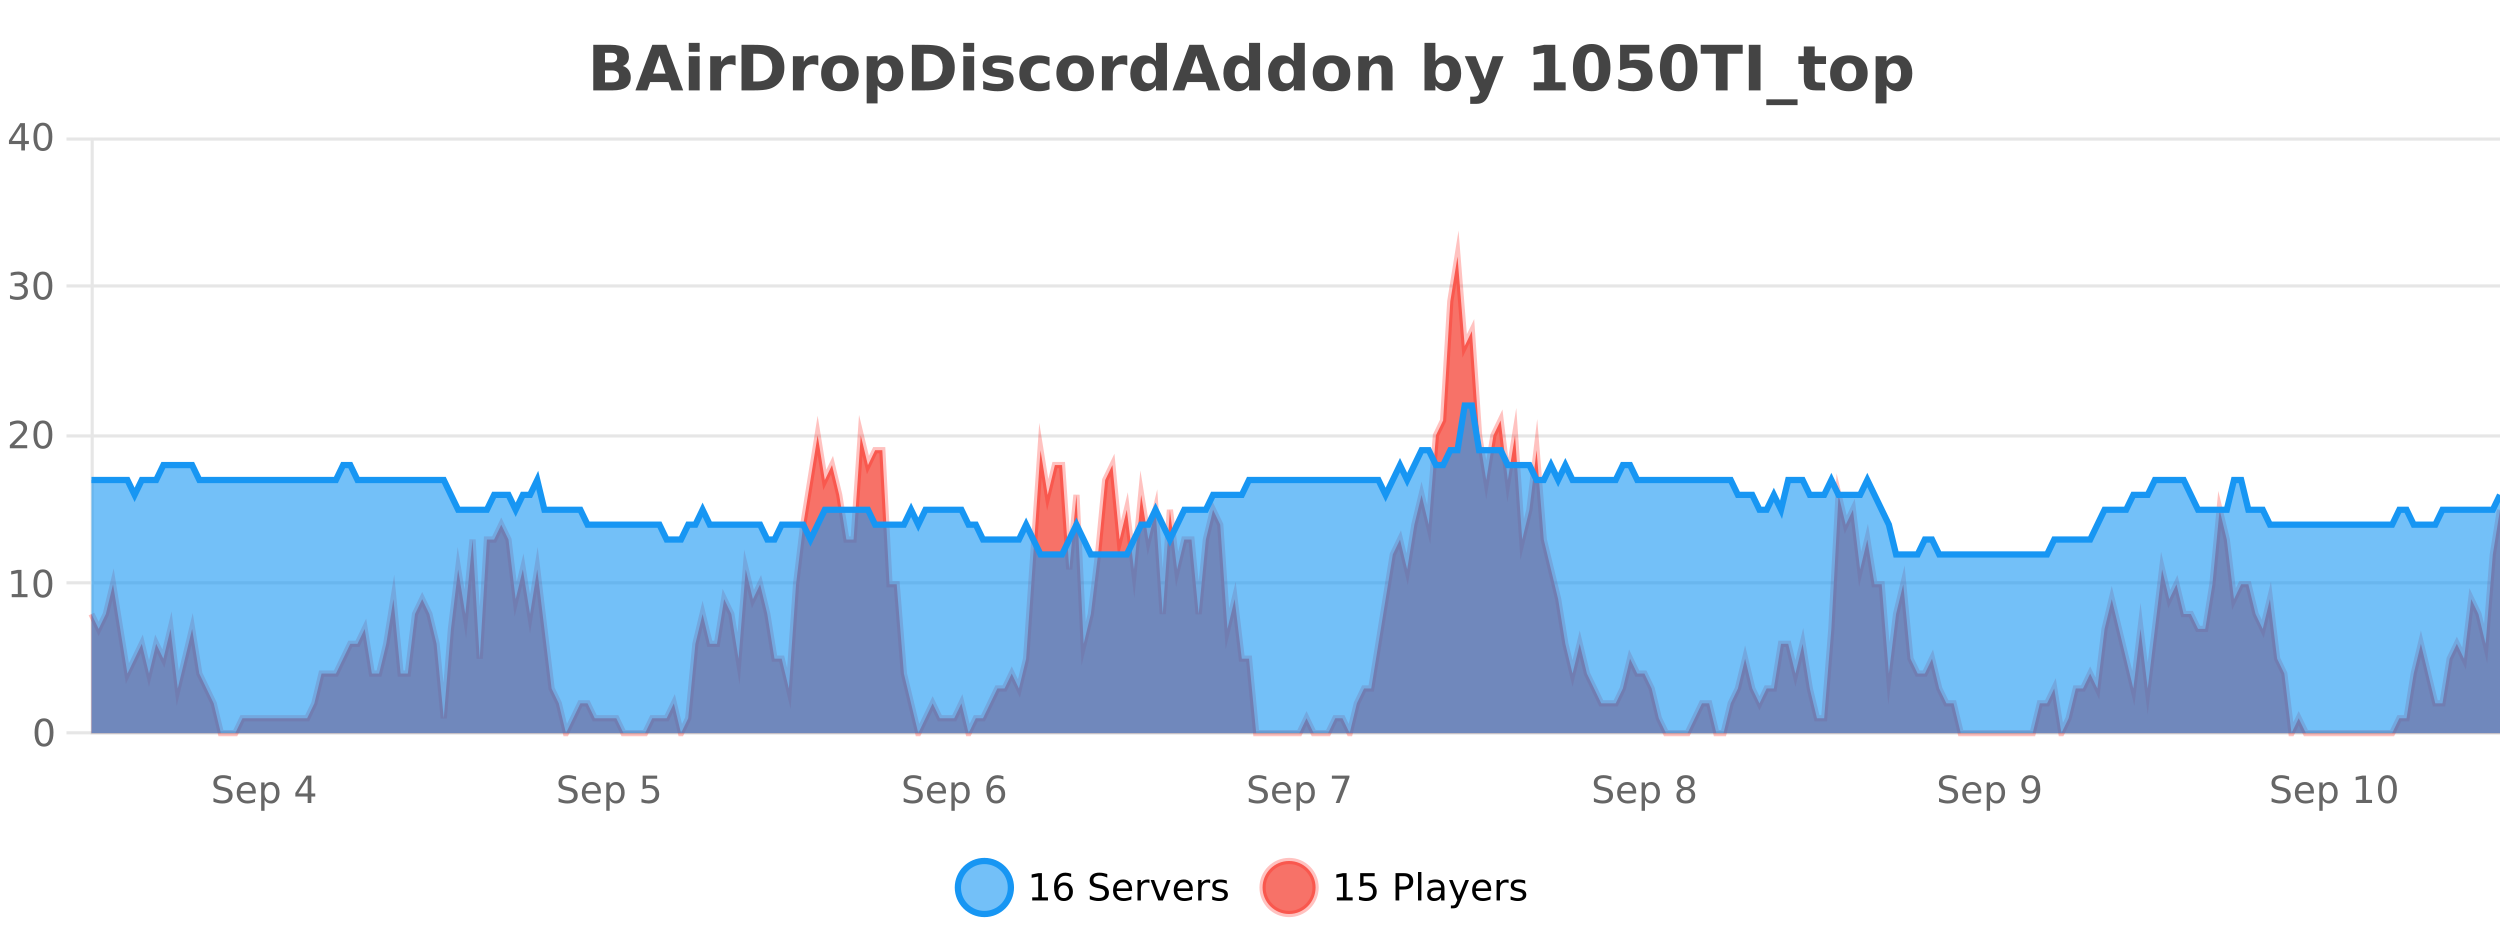 <?xml version="1.0" encoding="UTF-8"?>
<svg xmlns="http://www.w3.org/2000/svg" xmlns:xlink="http://www.w3.org/1999/xlink" width="800pt" height="300pt" viewBox="0 0 800 300" version="1.1">
<defs>
<clipPath id="clip1">
  <path d="M 278 263 L 352 263 L 352 300 L 278 300 Z M 278 263 "/>
</clipPath>
<clipPath id="clip2">
  <path d="M 375 263 L 450 263 L 450 300 L 375 300 Z M 375 263 "/>
</clipPath>
<clipPath id="clip3">
  <path d="M 29.27 82 L 800 82 L 800 234.602 L 29.27 234.602 Z M 29.27 82 "/>
</clipPath>
<clipPath id="clip4">
  <path d="M 28.27 53 L 800 53 L 800 235.602 L 28.27 235.602 Z M 28.27 53 "/>
</clipPath>
<clipPath id="clip5">
  <path d="M 29.27 129 L 800 129 L 800 234.602 L 29.27 234.602 Z M 29.27 129 "/>
</clipPath>
<clipPath id="clip6">
  <path d="M 28.27 101 L 800 101 L 800 206 L 28.27 206 Z M 28.27 101 "/>
</clipPath>
</defs>
<g id="surface1604796">
<rect x="0" y="0" width="800" height="300" style="fill:rgb(100%,100%,100%);fill-opacity:1;stroke:none;"/>
<path style="fill:none;stroke-width:1;stroke-linecap:butt;stroke-linejoin:miter;stroke:rgb(0%,0%,0%);stroke-opacity:0.098;stroke-miterlimit:10;" d="M 30 234.5 L 800 234.5 "/>
<path style="fill:none;stroke-width:1;stroke-linecap:butt;stroke-linejoin:miter;stroke:rgb(0%,0%,0%);stroke-opacity:0.098;stroke-miterlimit:10;" d="M 21.27 234.5 L 29 234.5 "/>
<path style="fill:none;stroke-width:1;stroke-linecap:butt;stroke-linejoin:miter;stroke:rgb(0%,0%,0%);stroke-opacity:0.098;stroke-miterlimit:10;" d="M 30 186.5 L 800 186.5 "/>
<path style="fill:none;stroke-width:1;stroke-linecap:butt;stroke-linejoin:miter;stroke:rgb(0%,0%,0%);stroke-opacity:0.098;stroke-miterlimit:10;" d="M 21.27 186.5 L 29 186.5 "/>
<path style="fill:none;stroke-width:1;stroke-linecap:butt;stroke-linejoin:miter;stroke:rgb(0%,0%,0%);stroke-opacity:0.098;stroke-miterlimit:10;" d="M 30 139.5 L 800 139.5 "/>
<path style="fill:none;stroke-width:1;stroke-linecap:butt;stroke-linejoin:miter;stroke:rgb(0%,0%,0%);stroke-opacity:0.098;stroke-miterlimit:10;" d="M 21.27 139.5 L 29 139.5 "/>
<path style="fill:none;stroke-width:1;stroke-linecap:butt;stroke-linejoin:miter;stroke:rgb(0%,0%,0%);stroke-opacity:0.098;stroke-miterlimit:10;" d="M 30 91.5 L 800 91.5 "/>
<path style="fill:none;stroke-width:1;stroke-linecap:butt;stroke-linejoin:miter;stroke:rgb(0%,0%,0%);stroke-opacity:0.098;stroke-miterlimit:10;" d="M 21.27 91.5 L 29 91.5 "/>
<path style="fill:none;stroke-width:1;stroke-linecap:butt;stroke-linejoin:miter;stroke:rgb(0%,0%,0%);stroke-opacity:0.098;stroke-miterlimit:10;" d="M 30 44.5 L 800 44.5 "/>
<path style="fill:none;stroke-width:1;stroke-linecap:butt;stroke-linejoin:miter;stroke:rgb(0%,0%,0%);stroke-opacity:0.098;stroke-miterlimit:10;" d="M 21.27 44.5 L 29 44.5 "/>
<path style=" stroke:none;fill-rule:nonzero;fill:rgb(9.02%,58.824%,95.294%);fill-opacity:0.6;" d="M 323.488 284 C 323.488 288.688 319.688 292.484 315.004 292.484 C 310.316 292.484 306.52 288.688 306.52 284 C 306.52 279.312 310.316 275.516 315.004 275.516 C 319.688 275.516 323.488 279.312 323.488 284 Z M 323.488 284 "/>
<g clip-path="url(#clip1)" clip-rule="nonzero">
<path style="fill:none;stroke-width:2;stroke-linecap:butt;stroke-linejoin:miter;stroke:rgb(9.02%,58.824%,95.294%);stroke-opacity:1;stroke-miterlimit:10;" d="M 323.488 284 C 323.488 288.688 319.688 292.484 315.004 292.484 C 310.316 292.484 306.52 288.688 306.52 284 C 306.52 279.312 310.316 275.516 315.004 275.516 C 319.688 275.516 323.488 279.312 323.488 284 Z M 323.488 284 "/>
</g>
<path style=" stroke:none;fill-rule:nonzero;fill:rgb(0%,0%,0%);fill-opacity:1;" d="M 330.305 287.156 L 332.242 287.156 L 332.242 280.484 L 330.133 280.906 L 330.133 279.828 L 332.227 279.406 L 333.414 279.406 L 333.414 287.156 L 335.352 287.156 L 335.352 288.156 L 330.305 288.156 Z M 340.422 283.312 C 339.891 283.312 339.469 283.496 339.156 283.859 C 338.844 284.227 338.688 284.719 338.688 285.344 C 338.688 285.98 338.844 286.48 339.156 286.844 C 339.469 287.211 339.891 287.391 340.422 287.391 C 340.953 287.391 341.367 287.211 341.672 286.844 C 341.984 286.48 342.141 285.98 342.141 285.344 C 342.141 284.719 341.984 284.227 341.672 283.859 C 341.367 283.496 340.953 283.312 340.422 283.312 Z M 342.766 279.594 L 342.766 280.672 C 342.461 280.539 342.16 280.434 341.859 280.359 C 341.555 280.289 341.258 280.25 340.969 280.25 C 340.188 280.25 339.586 280.516 339.172 281.047 C 338.766 281.57 338.531 282.359 338.469 283.422 C 338.695 283.09 338.984 282.836 339.328 282.656 C 339.68 282.469 340.066 282.375 340.484 282.375 C 341.359 282.375 342.051 282.641 342.562 283.172 C 343.07 283.703 343.328 284.43 343.328 285.344 C 343.328 286.25 343.062 286.977 342.531 287.516 C 342 288.059 341.297 288.328 340.422 288.328 C 339.398 288.328 338.625 287.945 338.094 287.172 C 337.562 286.391 337.297 285.266 337.297 283.797 C 337.297 282.414 337.625 281.309 338.281 280.484 C 338.938 279.664 339.816 279.25 340.922 279.25 C 341.211 279.25 341.508 279.281 341.812 279.344 C 342.113 279.398 342.43 279.48 342.766 279.594 Z M 354.324 279.688 L 354.324 280.844 C 353.875 280.637 353.449 280.48 353.043 280.375 C 352.645 280.262 352.266 280.203 351.902 280.203 C 351.254 280.203 350.754 280.328 350.402 280.578 C 350.059 280.828 349.887 281.188 349.887 281.656 C 349.887 282.043 350 282.336 350.23 282.531 C 350.457 282.73 350.902 282.887 351.559 283 L 352.262 283.156 C 353.145 283.324 353.797 283.621 354.215 284.047 C 354.641 284.465 354.855 285.027 354.855 285.734 C 354.855 286.59 354.566 287.234 353.996 287.672 C 353.434 288.109 352.598 288.328 351.496 288.328 C 351.09 288.328 350.652 288.281 350.184 288.188 C 349.715 288.094 349.23 287.953 348.73 287.766 L 348.73 286.547 C 349.207 286.82 349.676 287.023 350.137 287.156 C 350.605 287.293 351.059 287.359 351.496 287.359 C 352.172 287.359 352.691 287.23 353.059 286.969 C 353.434 286.699 353.621 286.32 353.621 285.828 C 353.621 285.402 353.484 285.07 353.215 284.828 C 352.953 284.578 352.52 284.398 351.918 284.281 L 351.199 284.141 C 350.312 283.965 349.672 283.688 349.277 283.312 C 348.891 282.938 348.699 282.418 348.699 281.75 C 348.699 280.969 348.969 280.359 349.512 279.922 C 350.051 279.477 350.801 279.25 351.762 279.25 C 352.176 279.25 352.594 279.289 353.012 279.359 C 353.438 279.434 353.875 279.543 354.324 279.688 Z M 362.27 284.609 L 362.27 285.125 L 357.301 285.125 C 357.352 285.875 357.574 286.445 357.973 286.828 C 358.379 287.215 358.934 287.406 359.645 287.406 C 360.059 287.406 360.461 287.359 360.848 287.266 C 361.242 287.164 361.633 287.008 362.02 286.797 L 362.02 287.828 C 361.621 287.984 361.223 288.105 360.816 288.188 C 360.41 288.281 359.996 288.328 359.582 288.328 C 358.539 288.328 357.711 288.027 357.098 287.422 C 356.48 286.809 356.176 285.98 356.176 284.938 C 356.176 283.867 356.465 283.016 357.051 282.391 C 357.633 281.758 358.414 281.438 359.395 281.438 C 360.277 281.438 360.977 281.727 361.488 282.297 C 362.008 282.859 362.27 283.633 362.27 284.609 Z M 361.191 284.281 C 361.18 283.699 361.012 283.23 360.691 282.875 C 360.367 282.523 359.941 282.344 359.41 282.344 C 358.805 282.344 358.32 282.516 357.957 282.859 C 357.602 283.203 357.398 283.684 357.348 284.297 Z M 367.84 282.594 C 367.715 282.531 367.578 282.484 367.434 282.453 C 367.297 282.414 367.141 282.391 366.965 282.391 C 366.359 282.391 365.891 282.59 365.559 282.984 C 365.234 283.383 365.074 283.953 365.074 284.703 L 365.074 288.156 L 363.996 288.156 L 363.996 281.594 L 365.074 281.594 L 365.074 282.609 C 365.301 282.215 365.598 281.922 365.965 281.734 C 366.328 281.539 366.77 281.438 367.293 281.438 C 367.363 281.438 367.441 281.445 367.527 281.453 C 367.621 281.465 367.719 281.48 367.824 281.5 Z M 368.195 281.594 L 369.336 281.594 L 371.383 287.094 L 373.445 281.594 L 374.586 281.594 L 372.117 288.156 L 370.648 288.156 Z M 381.688 284.609 L 381.688 285.125 L 376.719 285.125 C 376.77 285.875 376.992 286.445 377.391 286.828 C 377.797 287.215 378.352 287.406 379.062 287.406 C 379.477 287.406 379.879 287.359 380.266 287.266 C 380.66 287.164 381.051 287.008 381.438 286.797 L 381.438 287.828 C 381.039 287.984 380.641 288.105 380.234 288.188 C 379.828 288.281 379.414 288.328 379 288.328 C 377.957 288.328 377.129 288.027 376.516 287.422 C 375.898 286.809 375.594 285.98 375.594 284.938 C 375.594 283.867 375.883 283.016 376.469 282.391 C 377.051 281.758 377.832 281.438 378.812 281.438 C 379.695 281.438 380.395 281.727 380.906 282.297 C 381.426 282.859 381.688 283.633 381.688 284.609 Z M 380.609 284.281 C 380.598 283.699 380.43 283.23 380.109 282.875 C 379.785 282.523 379.359 282.344 378.828 282.344 C 378.223 282.344 377.738 282.516 377.375 282.859 C 377.02 283.203 376.816 283.684 376.766 284.297 Z M 387.258 282.594 C 387.133 282.531 386.996 282.484 386.852 282.453 C 386.715 282.414 386.559 282.391 386.383 282.391 C 385.777 282.391 385.309 282.59 384.977 282.984 C 384.652 283.383 384.492 283.953 384.492 284.703 L 384.492 288.156 L 383.414 288.156 L 383.414 281.594 L 384.492 281.594 L 384.492 282.609 C 384.719 282.215 385.016 281.922 385.383 281.734 C 385.746 281.539 386.188 281.438 386.711 281.438 C 386.781 281.438 386.859 281.445 386.945 281.453 C 387.039 281.465 387.137 281.48 387.242 281.5 Z M 392.566 281.781 L 392.566 282.812 C 392.262 282.656 391.945 282.543 391.613 282.469 C 391.289 282.387 390.949 282.344 390.598 282.344 C 390.066 282.344 389.664 282.43 389.395 282.594 C 389.121 282.75 388.988 282.996 388.988 283.328 C 388.988 283.578 389.082 283.777 389.27 283.922 C 389.465 284.059 389.855 284.188 390.441 284.312 L 390.801 284.406 C 391.57 284.562 392.117 284.793 392.441 285.094 C 392.762 285.398 392.926 285.812 392.926 286.344 C 392.926 286.961 392.68 287.445 392.191 287.797 C 391.711 288.152 391.051 288.328 390.207 288.328 C 389.852 288.328 389.48 288.289 389.098 288.219 C 388.723 288.156 388.324 288.059 387.91 287.922 L 387.91 286.797 C 388.305 287.008 388.695 287.164 389.082 287.266 C 389.465 287.371 389.852 287.422 390.238 287.422 C 390.738 287.422 391.121 287.34 391.395 287.172 C 391.676 286.996 391.816 286.746 391.816 286.422 C 391.816 286.133 391.715 285.906 391.52 285.75 C 391.32 285.594 390.887 285.445 390.223 285.297 L 389.848 285.219 C 389.18 285.074 388.695 284.855 388.395 284.562 C 388.102 284.273 387.957 283.875 387.957 283.375 C 387.957 282.75 388.176 282.273 388.613 281.938 C 389.051 281.605 389.668 281.438 390.473 281.438 C 390.867 281.438 391.242 281.469 391.598 281.531 C 391.949 281.586 392.273 281.668 392.566 281.781 Z M 325.004 277.016 "/>
<path style=" stroke:none;fill-rule:nonzero;fill:rgb(96.863%,44.706%,40.784%);fill-opacity:1;" d="M 420.988 284 C 420.988 288.688 417.191 292.484 412.504 292.484 C 407.82 292.484 404.02 288.688 404.02 284 C 404.02 279.312 407.82 275.516 412.504 275.516 C 417.191 275.516 420.988 279.312 420.988 284 Z M 420.988 284 "/>
<g clip-path="url(#clip2)" clip-rule="nonzero">
<path style="fill:none;stroke-width:2;stroke-linecap:butt;stroke-linejoin:miter;stroke:rgb(100%,4.706%,0%);stroke-opacity:0.247;stroke-miterlimit:10;" d="M 420.988 284 C 420.988 288.688 417.191 292.484 412.504 292.484 C 407.82 292.484 404.02 288.688 404.02 284 C 404.02 279.312 407.82 275.516 412.504 275.516 C 417.191 275.516 420.988 279.312 420.988 284 Z M 420.988 284 "/>
</g>
<path style=" stroke:none;fill-rule:nonzero;fill:rgb(0%,0%,0%);fill-opacity:1;" d="M 427.805 287.156 L 429.742 287.156 L 429.742 280.484 L 427.633 280.906 L 427.633 279.828 L 429.727 279.406 L 430.914 279.406 L 430.914 287.156 L 432.852 287.156 L 432.852 288.156 L 427.805 288.156 Z M 435.25 279.406 L 439.891 279.406 L 439.891 280.406 L 436.328 280.406 L 436.328 282.547 C 436.504 282.484 436.676 282.445 436.844 282.422 C 437.02 282.391 437.191 282.375 437.359 282.375 C 438.336 282.375 439.113 282.648 439.688 283.188 C 440.258 283.719 440.547 284.438 440.547 285.344 C 440.547 286.293 440.25 287.027 439.656 287.547 C 439.07 288.07 438.25 288.328 437.188 288.328 C 436.812 288.328 436.43 288.297 436.047 288.234 C 435.672 288.172 435.281 288.078 434.875 287.953 L 434.875 286.766 C 435.227 286.953 435.594 287.094 435.969 287.188 C 436.344 287.281 436.738 287.328 437.156 287.328 C 437.832 287.328 438.367 287.152 438.766 286.797 C 439.16 286.445 439.359 285.961 439.359 285.344 C 439.359 284.742 439.16 284.262 438.766 283.906 C 438.367 283.555 437.832 283.375 437.156 283.375 C 436.844 283.375 436.523 283.414 436.203 283.484 C 435.891 283.547 435.57 283.652 435.25 283.797 Z M 447.762 280.375 L 447.762 283.672 L 449.246 283.672 C 449.797 283.672 450.223 283.531 450.527 283.25 C 450.828 282.961 450.98 282.547 450.98 282.016 C 450.98 281.496 450.828 281.094 450.527 280.812 C 450.223 280.523 449.797 280.375 449.246 280.375 Z M 446.574 279.406 L 449.246 279.406 C 450.234 279.406 450.98 279.633 451.48 280.078 C 451.98 280.516 452.23 281.164 452.23 282.016 C 452.23 282.883 451.98 283.539 451.48 283.984 C 450.98 284.422 450.234 284.641 449.246 284.641 L 447.762 284.641 L 447.762 288.156 L 446.574 288.156 Z M 453.766 279.031 L 454.844 279.031 L 454.844 288.156 L 453.766 288.156 Z M 460.082 284.859 C 459.215 284.859 458.613 284.961 458.27 285.156 C 457.934 285.355 457.77 285.695 457.77 286.172 C 457.77 286.559 457.895 286.867 458.145 287.094 C 458.402 287.312 458.746 287.422 459.176 287.422 C 459.777 287.422 460.258 287.215 460.613 286.797 C 460.977 286.371 461.16 285.805 461.16 285.094 L 461.16 284.859 Z M 462.238 284.406 L 462.238 288.156 L 461.16 288.156 L 461.16 287.156 C 460.91 287.555 460.602 287.852 460.238 288.047 C 459.871 288.234 459.426 288.328 458.895 288.328 C 458.215 288.328 457.68 288.141 457.285 287.766 C 456.887 287.383 456.691 286.875 456.691 286.25 C 456.691 285.512 456.934 284.953 457.426 284.578 C 457.926 284.203 458.664 284.016 459.645 284.016 L 461.16 284.016 L 461.16 283.906 C 461.16 283.406 460.992 283.023 460.66 282.75 C 460.336 282.48 459.883 282.344 459.301 282.344 C 458.926 282.344 458.555 282.391 458.191 282.484 C 457.836 282.578 457.496 282.715 457.176 282.891 L 457.176 281.891 C 457.57 281.734 457.949 281.621 458.316 281.547 C 458.691 281.477 459.055 281.438 459.41 281.438 C 460.355 281.438 461.066 281.684 461.535 282.172 C 462.004 282.664 462.238 283.406 462.238 284.406 Z M 467.188 288.766 C 466.883 289.547 466.586 290.055 466.297 290.297 C 466.004 290.535 465.617 290.656 465.141 290.656 L 464.281 290.656 L 464.281 289.75 L 464.906 289.75 C 465.207 289.75 465.438 289.676 465.594 289.531 C 465.758 289.395 465.941 289.066 466.141 288.547 L 466.344 288.047 L 463.688 281.594 L 464.828 281.594 L 466.875 286.719 L 468.938 281.594 L 470.078 281.594 Z M 477.18 284.609 L 477.18 285.125 L 472.211 285.125 C 472.262 285.875 472.484 286.445 472.883 286.828 C 473.289 287.215 473.844 287.406 474.555 287.406 C 474.969 287.406 475.371 287.359 475.758 287.266 C 476.152 287.164 476.543 287.008 476.93 286.797 L 476.93 287.828 C 476.531 287.984 476.133 288.105 475.727 288.188 C 475.32 288.281 474.906 288.328 474.492 288.328 C 473.449 288.328 472.621 288.027 472.008 287.422 C 471.391 286.809 471.086 285.98 471.086 284.938 C 471.086 283.867 471.375 283.016 471.961 282.391 C 472.543 281.758 473.324 281.438 474.305 281.438 C 475.188 281.438 475.887 281.727 476.398 282.297 C 476.918 282.859 477.18 283.633 477.18 284.609 Z M 476.102 284.281 C 476.09 283.699 475.922 283.23 475.602 282.875 C 475.277 282.523 474.852 282.344 474.32 282.344 C 473.715 282.344 473.23 282.516 472.867 282.859 C 472.512 283.203 472.309 283.684 472.258 284.297 Z M 482.75 282.594 C 482.625 282.531 482.488 282.484 482.344 282.453 C 482.207 282.414 482.051 282.391 481.875 282.391 C 481.27 282.391 480.801 282.59 480.469 282.984 C 480.145 283.383 479.984 283.953 479.984 284.703 L 479.984 288.156 L 478.906 288.156 L 478.906 281.594 L 479.984 281.594 L 479.984 282.609 C 480.211 282.215 480.508 281.922 480.875 281.734 C 481.238 281.539 481.68 281.438 482.203 281.438 C 482.273 281.438 482.352 281.445 482.438 281.453 C 482.531 281.465 482.629 281.48 482.734 281.5 Z M 488.055 281.781 L 488.055 282.812 C 487.75 282.656 487.434 282.543 487.102 282.469 C 486.777 282.387 486.438 282.344 486.086 282.344 C 485.555 282.344 485.152 282.43 484.883 282.594 C 484.609 282.75 484.477 282.996 484.477 283.328 C 484.477 283.578 484.57 283.777 484.758 283.922 C 484.953 284.059 485.344 284.188 485.93 284.312 L 486.289 284.406 C 487.059 284.562 487.605 284.793 487.93 285.094 C 488.25 285.398 488.414 285.812 488.414 286.344 C 488.414 286.961 488.168 287.445 487.68 287.797 C 487.199 288.152 486.539 288.328 485.695 288.328 C 485.34 288.328 484.969 288.289 484.586 288.219 C 484.211 288.156 483.812 288.059 483.398 287.922 L 483.398 286.797 C 483.793 287.008 484.184 287.164 484.57 287.266 C 484.953 287.371 485.34 287.422 485.727 287.422 C 486.227 287.422 486.609 287.34 486.883 287.172 C 487.164 286.996 487.305 286.746 487.305 286.422 C 487.305 286.133 487.203 285.906 487.008 285.75 C 486.809 285.594 486.375 285.445 485.711 285.297 L 485.336 285.219 C 484.668 285.074 484.184 284.855 483.883 284.562 C 483.59 284.273 483.445 283.875 483.445 283.375 C 483.445 282.75 483.664 282.273 484.102 281.938 C 484.539 281.605 485.156 281.438 485.961 281.438 C 486.355 281.438 486.73 281.469 487.086 281.531 C 487.438 281.586 487.762 281.668 488.055 281.781 Z M 422.504 277.016 "/>
<path style=" stroke:none;fill-rule:nonzero;fill:rgb(26.667%,26.667%,26.667%);fill-opacity:1;" d="M 195.672 19.984 C 196.266 19.984 196.711 19.855 197.016 19.594 C 197.328 19.336 197.484 18.949 197.484 18.438 C 197.484 17.938 197.328 17.559 197.016 17.297 C 196.711 17.039 196.266 16.906 195.672 16.906 L 193.594 16.906 L 193.594 19.984 Z M 195.797 26.359 C 196.555 26.359 197.125 26.203 197.5 25.891 C 197.883 25.57 198.078 25.086 198.078 24.438 C 198.078 23.805 197.891 23.328 197.516 23.016 C 197.141 22.703 196.566 22.547 195.797 22.547 L 193.594 22.547 L 193.594 26.359 Z M 199.297 21.125 C 200.109 21.355 200.734 21.789 201.172 22.422 C 201.617 23.047 201.844 23.82 201.844 24.734 C 201.844 26.141 201.363 27.195 200.406 27.891 C 199.457 28.578 198.016 28.922 196.078 28.922 L 189.844 28.922 L 189.844 14.344 L 195.484 14.344 C 197.504 14.344 198.969 14.652 199.875 15.266 C 200.789 15.871 201.25 16.852 201.25 18.203 C 201.25 18.914 201.082 19.516 200.75 20.016 C 200.414 20.508 199.93 20.875 199.297 21.125 Z M 213.93 26.266 L 208.055 26.266 L 207.117 28.922 L 203.336 28.922 L 208.742 14.344 L 213.227 14.344 L 218.617 28.922 L 214.852 28.922 Z M 208.992 23.562 L 212.977 23.562 L 210.992 17.766 Z M 220.41 17.984 L 223.895 17.984 L 223.895 28.922 L 220.41 28.922 Z M 220.41 13.719 L 223.895 13.719 L 223.895 16.578 L 220.41 16.578 Z M 235.391 20.969 C 235.078 20.824 234.77 20.719 234.469 20.656 C 234.164 20.586 233.863 20.547 233.562 20.547 C 232.656 20.547 231.957 20.836 231.469 21.406 C 230.988 21.98 230.75 22.805 230.75 23.875 L 230.75 28.922 L 227.266 28.922 L 227.266 17.984 L 230.75 17.984 L 230.75 19.781 C 231.195 19.062 231.711 18.543 232.297 18.219 C 232.879 17.887 233.578 17.719 234.391 17.719 C 234.516 17.719 234.645 17.727 234.781 17.734 C 234.914 17.746 235.113 17.766 235.375 17.797 Z M 241.035 17.188 L 241.035 26.078 L 242.379 26.078 C 243.918 26.078 245.098 25.699 245.91 24.938 C 246.723 24.18 247.129 23.07 247.129 21.609 C 247.129 20.172 246.723 19.078 245.91 18.328 C 245.105 17.57 243.93 17.188 242.379 17.188 Z M 237.285 14.344 L 241.238 14.344 C 243.457 14.344 245.105 14.5 246.191 14.812 C 247.273 15.125 248.199 15.664 248.973 16.422 C 249.66 17.078 250.168 17.84 250.504 18.703 C 250.836 19.559 251.004 20.527 251.004 21.609 C 251.004 22.715 250.836 23.699 250.504 24.562 C 250.168 25.43 249.66 26.188 248.973 26.844 C 248.191 27.594 247.254 28.133 246.16 28.453 C 245.066 28.766 243.426 28.922 241.238 28.922 L 237.285 28.922 Z M 261.855 20.969 C 261.543 20.824 261.234 20.719 260.934 20.656 C 260.629 20.586 260.328 20.547 260.027 20.547 C 259.121 20.547 258.422 20.836 257.934 21.406 C 257.453 21.98 257.215 22.805 257.215 23.875 L 257.215 28.922 L 253.73 28.922 L 253.73 17.984 L 257.215 17.984 L 257.215 19.781 C 257.66 19.062 258.176 18.543 258.762 18.219 C 259.344 17.887 260.043 17.719 260.855 17.719 C 260.98 17.719 261.109 17.727 261.246 17.734 C 261.379 17.746 261.578 17.766 261.84 17.797 Z M 268.797 20.219 C 268.016 20.219 267.422 20.5 267.016 21.062 C 266.609 21.617 266.406 22.418 266.406 23.469 C 266.406 24.512 266.609 25.312 267.016 25.875 C 267.422 26.43 268.016 26.703 268.797 26.703 C 269.555 26.703 270.133 26.43 270.531 25.875 C 270.938 25.312 271.141 24.512 271.141 23.469 C 271.141 22.418 270.938 21.617 270.531 21.062 C 270.133 20.5 269.555 20.219 268.797 20.219 Z M 268.797 17.719 C 270.672 17.719 272.133 18.23 273.188 19.25 C 274.25 20.262 274.781 21.668 274.781 23.469 C 274.781 25.262 274.25 26.668 273.188 27.688 C 272.133 28.699 270.672 29.203 268.797 29.203 C 266.898 29.203 265.422 28.699 264.359 27.688 C 263.297 26.668 262.766 25.262 262.766 23.469 C 262.766 21.668 263.297 20.262 264.359 19.25 C 265.422 18.23 266.898 17.719 268.797 17.719 Z M 280.82 27.344 L 280.82 33.078 L 277.336 33.078 L 277.336 17.984 L 280.82 17.984 L 280.82 19.578 C 281.309 18.945 281.844 18.477 282.43 18.172 C 283.012 17.871 283.684 17.719 284.445 17.719 C 285.797 17.719 286.906 18.258 287.773 19.328 C 288.637 20.402 289.07 21.781 289.07 23.469 C 289.07 25.148 288.637 26.523 287.773 27.594 C 286.906 28.668 285.797 29.203 284.445 29.203 C 283.684 29.203 283.012 29.051 282.43 28.75 C 281.844 28.449 281.309 27.98 280.82 27.344 Z M 283.148 20.266 C 282.398 20.266 281.82 20.543 281.414 21.094 C 281.016 21.637 280.82 22.43 280.82 23.469 C 280.82 24.5 281.016 25.293 281.414 25.844 C 281.82 26.398 282.398 26.672 283.148 26.672 C 283.898 26.672 284.469 26.402 284.867 25.859 C 285.262 25.309 285.461 24.512 285.461 23.469 C 285.461 22.43 285.262 21.637 284.867 21.094 C 284.469 20.543 283.898 20.266 283.148 20.266 Z M 295.555 17.188 L 295.555 26.078 L 296.898 26.078 C 298.438 26.078 299.617 25.699 300.43 24.938 C 301.242 24.18 301.648 23.07 301.648 21.609 C 301.648 20.172 301.242 19.078 300.43 18.328 C 299.625 17.57 298.449 17.188 296.898 17.188 Z M 291.805 14.344 L 295.758 14.344 C 297.977 14.344 299.625 14.5 300.711 14.812 C 301.793 15.125 302.719 15.664 303.492 16.422 C 304.18 17.078 304.688 17.84 305.023 18.703 C 305.355 19.559 305.523 20.527 305.523 21.609 C 305.523 22.715 305.355 23.699 305.023 24.562 C 304.688 25.43 304.18 26.188 303.492 26.844 C 302.711 27.594 301.773 28.133 300.68 28.453 C 299.586 28.766 297.945 28.922 295.758 28.922 L 291.805 28.922 Z M 308.25 17.984 L 311.734 17.984 L 311.734 28.922 L 308.25 28.922 Z M 308.25 13.719 L 311.734 13.719 L 311.734 16.578 L 308.25 16.578 Z M 323.641 18.328 L 323.641 20.984 C 322.898 20.672 322.18 20.438 321.484 20.281 C 320.785 20.125 320.125 20.047 319.5 20.047 C 318.844 20.047 318.352 20.133 318.031 20.297 C 317.707 20.465 317.547 20.719 317.547 21.062 C 317.547 21.344 317.664 21.559 317.906 21.703 C 318.156 21.852 318.594 21.961 319.219 22.031 L 319.844 22.125 C 321.633 22.355 322.836 22.73 323.453 23.25 C 324.066 23.773 324.375 24.59 324.375 25.703 C 324.375 26.871 323.941 27.746 323.078 28.328 C 322.223 28.914 320.945 29.203 319.25 29.203 C 318.52 29.203 317.77 29.145 317 29.031 C 316.227 28.918 315.438 28.746 314.625 28.516 L 314.625 25.859 C 315.32 26.203 316.035 26.461 316.766 26.625 C 317.492 26.793 318.238 26.875 319 26.875 C 319.688 26.875 320.203 26.781 320.547 26.594 C 320.891 26.406 321.062 26.125 321.062 25.75 C 321.062 25.438 320.941 25.211 320.703 25.062 C 320.461 24.906 319.988 24.789 319.281 24.703 L 318.672 24.625 C 317.109 24.43 316.016 24.07 315.391 23.547 C 314.766 23.016 314.453 22.215 314.453 21.141 C 314.453 19.984 314.848 19.125 315.641 18.562 C 316.441 18 317.66 17.719 319.297 17.719 C 319.941 17.719 320.617 17.773 321.328 17.875 C 322.035 17.969 322.805 18.121 323.641 18.328 Z M 335.84 18.328 L 335.84 21.172 C 335.371 20.852 334.895 20.609 334.418 20.453 C 333.938 20.297 333.438 20.219 332.918 20.219 C 331.949 20.219 331.188 20.508 330.637 21.078 C 330.094 21.641 329.824 22.438 329.824 23.469 C 329.824 24.492 330.094 25.289 330.637 25.859 C 331.188 26.422 331.949 26.703 332.918 26.703 C 333.469 26.703 333.988 26.625 334.48 26.469 C 334.969 26.305 335.422 26.059 335.84 25.734 L 335.84 28.594 C 335.297 28.805 334.746 28.953 334.184 29.047 C 333.621 29.148 333.051 29.203 332.48 29.203 C 330.512 29.203 328.969 28.699 327.855 27.688 C 326.738 26.68 326.184 25.273 326.184 23.469 C 326.184 21.656 326.738 20.246 327.855 19.234 C 328.969 18.227 330.512 17.719 332.48 17.719 C 333.051 17.719 333.613 17.773 334.168 17.875 C 334.73 17.969 335.285 18.121 335.84 18.328 Z M 344.07 20.219 C 343.289 20.219 342.695 20.5 342.289 21.062 C 341.883 21.617 341.68 22.418 341.68 23.469 C 341.68 24.512 341.883 25.312 342.289 25.875 C 342.695 26.43 343.289 26.703 344.07 26.703 C 344.828 26.703 345.406 26.43 345.805 25.875 C 346.211 25.312 346.414 24.512 346.414 23.469 C 346.414 22.418 346.211 21.617 345.805 21.062 C 345.406 20.5 344.828 20.219 344.07 20.219 Z M 344.07 17.719 C 345.945 17.719 347.406 18.23 348.461 19.25 C 349.523 20.262 350.055 21.668 350.055 23.469 C 350.055 25.262 349.523 26.668 348.461 27.688 C 347.406 28.699 345.945 29.203 344.07 29.203 C 342.172 29.203 340.695 28.699 339.633 27.688 C 338.57 26.668 338.039 25.262 338.039 23.469 C 338.039 21.668 338.57 20.262 339.633 19.25 C 340.695 18.23 342.172 17.719 344.07 17.719 Z M 360.734 20.969 C 360.422 20.824 360.113 20.719 359.812 20.656 C 359.508 20.586 359.207 20.547 358.906 20.547 C 358 20.547 357.301 20.836 356.812 21.406 C 356.332 21.98 356.094 22.805 356.094 23.875 L 356.094 28.922 L 352.609 28.922 L 352.609 17.984 L 356.094 17.984 L 356.094 19.781 C 356.539 19.062 357.055 18.543 357.641 18.219 C 358.223 17.887 358.922 17.719 359.734 17.719 C 359.859 17.719 359.988 17.727 360.125 17.734 C 360.258 17.746 360.457 17.766 360.719 17.797 Z M 369.906 19.578 L 369.906 13.719 L 373.422 13.719 L 373.422 28.922 L 369.906 28.922 L 369.906 27.344 C 369.426 27.992 368.895 28.465 368.312 28.766 C 367.727 29.055 367.055 29.203 366.297 29.203 C 364.953 29.203 363.848 28.668 362.984 27.594 C 362.117 26.523 361.688 25.148 361.688 23.469 C 361.688 21.781 362.117 20.402 362.984 19.328 C 363.848 18.258 364.953 17.719 366.297 17.719 C 367.055 17.719 367.727 17.871 368.312 18.172 C 368.895 18.477 369.426 18.945 369.906 19.578 Z M 367.594 26.672 C 368.344 26.672 368.914 26.402 369.312 25.859 C 369.707 25.309 369.906 24.512 369.906 23.469 C 369.906 22.43 369.707 21.637 369.312 21.094 C 368.914 20.543 368.344 20.266 367.594 20.266 C 366.852 20.266 366.285 20.543 365.891 21.094 C 365.492 21.637 365.297 22.43 365.297 23.469 C 365.297 24.512 365.492 25.309 365.891 25.859 C 366.285 26.402 366.852 26.672 367.594 26.672 Z M 385.789 26.266 L 379.914 26.266 L 378.977 28.922 L 375.195 28.922 L 380.602 14.344 L 385.086 14.344 L 390.477 28.922 L 386.711 28.922 Z M 380.852 23.562 L 384.836 23.562 L 382.852 17.766 Z M 399.703 19.578 L 399.703 13.719 L 403.219 13.719 L 403.219 28.922 L 399.703 28.922 L 399.703 27.344 C 399.223 27.992 398.691 28.465 398.109 28.766 C 397.523 29.055 396.852 29.203 396.094 29.203 C 394.75 29.203 393.645 28.668 392.781 27.594 C 391.914 26.523 391.484 25.148 391.484 23.469 C 391.484 21.781 391.914 20.402 392.781 19.328 C 393.645 18.258 394.75 17.719 396.094 17.719 C 396.852 17.719 397.523 17.871 398.109 18.172 C 398.691 18.477 399.223 18.945 399.703 19.578 Z M 397.391 26.672 C 398.141 26.672 398.711 26.402 399.109 25.859 C 399.504 25.309 399.703 24.512 399.703 23.469 C 399.703 22.43 399.504 21.637 399.109 21.094 C 398.711 20.543 398.141 20.266 397.391 20.266 C 396.648 20.266 396.082 20.543 395.688 21.094 C 395.289 21.637 395.094 22.43 395.094 23.469 C 395.094 24.512 395.289 25.309 395.688 25.859 C 396.082 26.402 396.648 26.672 397.391 26.672 Z M 414.02 19.578 L 414.02 13.719 L 417.535 13.719 L 417.535 28.922 L 414.02 28.922 L 414.02 27.344 C 413.539 27.992 413.008 28.465 412.426 28.766 C 411.84 29.055 411.168 29.203 410.41 29.203 C 409.066 29.203 407.961 28.668 407.098 27.594 C 406.23 26.523 405.801 25.148 405.801 23.469 C 405.801 21.781 406.23 20.402 407.098 19.328 C 407.961 18.258 409.066 17.719 410.41 17.719 C 411.168 17.719 411.84 17.871 412.426 18.172 C 413.008 18.477 413.539 18.945 414.02 19.578 Z M 411.707 26.672 C 412.457 26.672 413.027 26.402 413.426 25.859 C 413.82 25.309 414.02 24.512 414.02 23.469 C 414.02 22.43 413.82 21.637 413.426 21.094 C 413.027 20.543 412.457 20.266 411.707 20.266 C 410.965 20.266 410.398 20.543 410.004 21.094 C 409.605 21.637 409.41 22.43 409.41 23.469 C 409.41 24.512 409.605 25.309 410.004 25.859 C 410.398 26.402 410.965 26.672 411.707 26.672 Z M 426.102 20.219 C 425.32 20.219 424.727 20.5 424.32 21.062 C 423.914 21.617 423.711 22.418 423.711 23.469 C 423.711 24.512 423.914 25.312 424.32 25.875 C 424.727 26.43 425.32 26.703 426.102 26.703 C 426.859 26.703 427.438 26.43 427.836 25.875 C 428.242 25.312 428.445 24.512 428.445 23.469 C 428.445 22.418 428.242 21.617 427.836 21.062 C 427.438 20.5 426.859 20.219 426.102 20.219 Z M 426.102 17.719 C 427.977 17.719 429.438 18.23 430.492 19.25 C 431.555 20.262 432.086 21.668 432.086 23.469 C 432.086 25.262 431.555 26.668 430.492 27.688 C 429.438 28.699 427.977 29.203 426.102 29.203 C 424.203 29.203 422.727 28.699 421.664 27.688 C 420.602 26.668 420.07 25.262 420.07 23.469 C 420.07 21.668 420.602 20.262 421.664 19.25 C 422.727 18.23 424.203 17.719 426.102 17.719 Z M 445.625 22.266 L 445.625 28.922 L 442.109 28.922 L 442.109 23.828 C 442.109 22.883 442.086 22.23 442.047 21.875 C 442.004 21.512 441.93 21.246 441.828 21.078 C 441.691 20.852 441.504 20.672 441.266 20.547 C 441.035 20.422 440.77 20.359 440.469 20.359 C 439.738 20.359 439.164 20.641 438.75 21.203 C 438.332 21.766 438.125 22.547 438.125 23.547 L 438.125 28.922 L 434.641 28.922 L 434.641 17.984 L 438.125 17.984 L 438.125 19.578 C 438.656 18.945 439.219 18.477 439.812 18.172 C 440.406 17.871 441.055 17.719 441.766 17.719 C 443.035 17.719 443.992 18.109 444.641 18.891 C 445.297 19.664 445.625 20.789 445.625 22.266 Z M 461.652 26.672 C 462.402 26.672 462.973 26.402 463.371 25.859 C 463.766 25.309 463.965 24.512 463.965 23.469 C 463.965 22.43 463.766 21.637 463.371 21.094 C 462.973 20.543 462.402 20.266 461.652 20.266 C 460.902 20.266 460.324 20.543 459.918 21.094 C 459.52 21.637 459.324 22.43 459.324 23.469 C 459.324 24.5 459.52 25.293 459.918 25.844 C 460.324 26.398 460.902 26.672 461.652 26.672 Z M 459.324 19.578 C 459.812 18.945 460.348 18.477 460.934 18.172 C 461.516 17.871 462.188 17.719 462.949 17.719 C 464.301 17.719 465.41 18.258 466.277 19.328 C 467.141 20.402 467.574 21.781 467.574 23.469 C 467.574 25.148 467.141 26.523 466.277 27.594 C 465.41 28.668 464.301 29.203 462.949 29.203 C 462.188 29.203 461.516 29.051 460.934 28.75 C 460.348 28.449 459.812 27.98 459.324 27.344 L 459.324 28.922 L 455.84 28.922 L 455.84 13.719 L 459.324 13.719 Z M 468.719 17.984 L 472.203 17.984 L 475.156 25.406 L 477.656 17.984 L 481.141 17.984 L 476.547 29.953 C 476.086 31.172 475.547 32.02 474.922 32.5 C 474.305 32.988 473.5 33.234 472.5 33.234 L 470.469 33.234 L 470.469 30.938 L 471.562 30.938 C 472.156 30.938 472.586 30.844 472.859 30.656 C 473.129 30.469 473.336 30.129 473.484 29.641 L 473.594 29.344 Z M 490.812 26.328 L 494.141 26.328 L 494.141 16.906 L 490.719 17.609 L 490.719 15.047 L 494.109 14.344 L 497.688 14.344 L 497.688 26.328 L 501.016 26.328 L 501.016 28.922 L 490.812 28.922 Z M 511.586 21.609 C 511.586 19.789 511.414 18.508 511.07 17.766 C 510.727 17.016 510.152 16.641 509.352 16.641 C 508.539 16.641 507.961 17.016 507.617 17.766 C 507.273 18.508 507.102 19.789 507.102 21.609 C 507.102 23.453 507.273 24.758 507.617 25.516 C 507.961 26.266 508.539 26.641 509.352 26.641 C 510.152 26.641 510.727 26.266 511.07 25.516 C 511.414 24.758 511.586 23.453 511.586 21.609 Z M 515.336 21.641 C 515.336 24.059 514.812 25.922 513.773 27.234 C 512.73 28.547 511.258 29.203 509.352 29.203 C 507.422 29.203 505.938 28.547 504.898 27.234 C 503.855 25.922 503.336 24.059 503.336 21.641 C 503.336 19.227 503.855 17.359 504.898 16.047 C 505.938 14.734 507.422 14.078 509.352 14.078 C 511.258 14.078 512.73 14.734 513.773 16.047 C 514.812 17.359 515.336 19.227 515.336 21.641 Z M 518.426 14.344 L 527.77 14.344 L 527.77 17.109 L 521.426 17.109 L 521.426 19.359 C 521.707 19.289 521.992 19.23 522.285 19.188 C 522.574 19.137 522.879 19.109 523.191 19.109 C 524.961 19.109 526.34 19.559 527.332 20.453 C 528.32 21.34 528.816 22.578 528.816 24.172 C 528.816 25.746 528.273 26.98 527.191 27.875 C 526.117 28.762 524.629 29.203 522.723 29.203 C 521.887 29.203 521.066 29.117 520.254 28.953 C 519.449 28.797 518.648 28.559 517.848 28.234 L 517.848 25.281 C 518.637 25.742 519.387 26.086 520.098 26.312 C 520.816 26.531 521.492 26.641 522.129 26.641 C 523.035 26.641 523.746 26.422 524.27 25.984 C 524.801 25.539 525.066 24.934 525.066 24.172 C 525.066 23.402 524.801 22.797 524.27 22.359 C 523.746 21.914 523.035 21.688 522.129 21.688 C 521.586 21.688 521.008 21.762 520.395 21.906 C 519.777 22.043 519.121 22.258 518.426 22.547 Z M 539.422 21.609 C 539.422 19.789 539.25 18.508 538.906 17.766 C 538.562 17.016 537.988 16.641 537.188 16.641 C 536.375 16.641 535.797 17.016 535.453 17.766 C 535.109 18.508 534.938 19.789 534.938 21.609 C 534.938 23.453 535.109 24.758 535.453 25.516 C 535.797 26.266 536.375 26.641 537.188 26.641 C 537.988 26.641 538.562 26.266 538.906 25.516 C 539.25 24.758 539.422 23.453 539.422 21.609 Z M 543.172 21.641 C 543.172 24.059 542.648 25.922 541.609 27.234 C 540.566 28.547 539.094 29.203 537.188 29.203 C 535.258 29.203 533.773 28.547 532.734 27.234 C 531.691 25.922 531.172 24.059 531.172 21.641 C 531.172 19.227 531.691 17.359 532.734 16.047 C 533.773 14.734 535.258 14.078 537.188 14.078 C 539.094 14.078 540.566 14.734 541.609 16.047 C 542.648 17.359 543.172 19.227 543.172 21.641 Z M 544.227 14.344 L 557.664 14.344 L 557.664 17.188 L 552.836 17.188 L 552.836 28.922 L 549.07 28.922 L 549.07 17.188 L 544.227 17.188 Z M 559.617 14.344 L 563.367 14.344 L 563.367 28.922 L 559.617 28.922 Z M 575.219 31.781 L 575.219 33.641 L 565.219 33.641 L 565.219 31.781 Z M 580.719 14.875 L 580.719 17.984 L 584.328 17.984 L 584.328 20.484 L 580.719 20.484 L 580.719 25.125 C 580.719 25.637 580.816 25.98 581.016 26.156 C 581.223 26.336 581.625 26.422 582.219 26.422 L 584.016 26.422 L 584.016 28.922 L 581.016 28.922 C 579.641 28.922 578.66 28.637 578.078 28.062 C 577.504 27.48 577.219 26.5 577.219 25.125 L 577.219 20.484 L 575.484 20.484 L 575.484 17.984 L 577.219 17.984 L 577.219 14.875 Z M 591.668 20.219 C 590.887 20.219 590.293 20.5 589.887 21.062 C 589.48 21.617 589.277 22.418 589.277 23.469 C 589.277 24.512 589.48 25.312 589.887 25.875 C 590.293 26.43 590.887 26.703 591.668 26.703 C 592.426 26.703 593.004 26.43 593.402 25.875 C 593.809 25.312 594.012 24.512 594.012 23.469 C 594.012 22.418 593.809 21.617 593.402 21.062 C 593.004 20.5 592.426 20.219 591.668 20.219 Z M 591.668 17.719 C 593.543 17.719 595.004 18.23 596.059 19.25 C 597.121 20.262 597.652 21.668 597.652 23.469 C 597.652 25.262 597.121 26.668 596.059 27.688 C 595.004 28.699 593.543 29.203 591.668 29.203 C 589.77 29.203 588.293 28.699 587.23 27.688 C 586.168 26.668 585.637 25.262 585.637 23.469 C 585.637 21.668 586.168 20.262 587.23 19.25 C 588.293 18.23 589.77 17.719 591.668 17.719 Z M 603.688 27.344 L 603.688 33.078 L 600.203 33.078 L 600.203 17.984 L 603.688 17.984 L 603.688 19.578 C 604.176 18.945 604.711 18.477 605.297 18.172 C 605.879 17.871 606.551 17.719 607.312 17.719 C 608.664 17.719 609.773 18.258 610.641 19.328 C 611.504 20.402 611.938 21.781 611.938 23.469 C 611.938 25.148 611.504 26.523 610.641 27.594 C 609.773 28.668 608.664 29.203 607.312 29.203 C 606.551 29.203 605.879 29.051 605.297 28.75 C 604.711 28.449 604.176 27.98 603.688 27.344 Z M 606.016 20.266 C 605.266 20.266 604.688 20.543 604.281 21.094 C 603.883 21.637 603.688 22.43 603.688 23.469 C 603.688 24.5 603.883 25.293 604.281 25.844 C 604.688 26.398 605.266 26.672 606.016 26.672 C 606.766 26.672 607.336 26.402 607.734 25.859 C 608.129 25.309 608.328 24.512 608.328 23.469 C 608.328 22.43 608.129 21.637 607.734 21.094 C 607.336 20.543 606.766 20.266 606.016 20.266 Z M 188 10.359 "/>
<path style="fill:none;stroke-width:1;stroke-linecap:butt;stroke-linejoin:miter;stroke:rgb(0%,0%,0%);stroke-opacity:0.098;stroke-miterlimit:10;" d="M 29 234.5 L 801 234.5 "/>
<path style=" stroke:none;fill-rule:nonzero;fill:rgb(40%,40%,40%);fill-opacity:1;" d="M 73.906 248.484 L 73.906 249.641 C 73.457 249.434 73.031 249.277 72.625 249.172 C 72.227 249.059 71.848 249 71.484 249 C 70.836 249 70.336 249.125 69.984 249.375 C 69.641 249.625 69.469 249.984 69.469 250.453 C 69.469 250.84 69.582 251.133 69.812 251.328 C 70.039 251.527 70.484 251.684 71.141 251.797 L 71.844 251.953 C 72.727 252.121 73.379 252.418 73.797 252.844 C 74.223 253.262 74.438 253.824 74.438 254.531 C 74.438 255.387 74.148 256.031 73.578 256.469 C 73.016 256.906 72.18 257.125 71.078 257.125 C 70.672 257.125 70.234 257.078 69.766 256.984 C 69.297 256.891 68.812 256.75 68.312 256.562 L 68.312 255.344 C 68.789 255.617 69.258 255.82 69.719 255.953 C 70.188 256.09 70.641 256.156 71.078 256.156 C 71.754 256.156 72.273 256.027 72.641 255.766 C 73.016 255.496 73.203 255.117 73.203 254.625 C 73.203 254.199 73.066 253.867 72.797 253.625 C 72.535 253.375 72.102 253.195 71.5 253.078 L 70.781 252.938 C 69.895 252.762 69.254 252.484 68.859 252.109 C 68.473 251.734 68.281 251.215 68.281 250.547 C 68.281 249.766 68.551 249.156 69.094 248.719 C 69.633 248.273 70.383 248.047 71.344 248.047 C 71.758 248.047 72.176 248.086 72.594 248.156 C 73.02 248.23 73.457 248.34 73.906 248.484 Z M 81.852 253.406 L 81.852 253.922 L 76.883 253.922 C 76.934 254.672 77.156 255.242 77.555 255.625 C 77.961 256.012 78.516 256.203 79.227 256.203 C 79.641 256.203 80.043 256.156 80.43 256.062 C 80.824 255.961 81.215 255.805 81.602 255.594 L 81.602 256.625 C 81.203 256.781 80.805 256.902 80.398 256.984 C 79.992 257.078 79.578 257.125 79.164 257.125 C 78.121 257.125 77.293 256.824 76.68 256.219 C 76.062 255.605 75.758 254.777 75.758 253.734 C 75.758 252.664 76.047 251.812 76.633 251.188 C 77.215 250.555 77.996 250.234 78.977 250.234 C 79.859 250.234 80.559 250.523 81.07 251.094 C 81.59 251.656 81.852 252.43 81.852 253.406 Z M 80.773 253.078 C 80.762 252.496 80.594 252.027 80.273 251.672 C 79.949 251.32 79.523 251.141 78.992 251.141 C 78.387 251.141 77.902 251.312 77.539 251.656 C 77.184 252 76.98 252.48 76.93 253.094 Z M 84.656 255.969 L 84.656 259.453 L 83.578 259.453 L 83.578 250.391 L 84.656 250.391 L 84.656 251.391 C 84.883 250.996 85.172 250.703 85.516 250.516 C 85.859 250.328 86.27 250.234 86.75 250.234 C 87.551 250.234 88.203 250.555 88.703 251.188 C 89.203 251.812 89.453 252.641 89.453 253.672 C 89.453 254.703 89.203 255.539 88.703 256.172 C 88.203 256.809 87.551 257.125 86.75 257.125 C 86.27 257.125 85.859 257.031 85.516 256.844 C 85.172 256.648 84.883 256.355 84.656 255.969 Z M 88.328 253.672 C 88.328 252.883 88.16 252.262 87.828 251.812 C 87.504 251.367 87.062 251.141 86.5 251.141 C 85.926 251.141 85.473 251.367 85.141 251.812 C 84.816 252.262 84.656 252.883 84.656 253.672 C 84.656 254.465 84.816 255.09 85.141 255.547 C 85.473 255.996 85.926 256.219 86.5 256.219 C 87.062 256.219 87.504 255.996 87.828 255.547 C 88.16 255.09 88.328 254.465 88.328 253.672 Z M 98.445 249.234 L 95.461 253.906 L 98.445 253.906 Z M 98.133 248.203 L 99.633 248.203 L 99.633 253.906 L 100.883 253.906 L 100.883 254.891 L 99.633 254.891 L 99.633 256.953 L 98.445 256.953 L 98.445 254.891 L 94.508 254.891 L 94.508 253.75 Z M 67.484 245.816 "/>
<path style=" stroke:none;fill-rule:nonzero;fill:rgb(40%,40%,40%);fill-opacity:1;" d="M 184.34 248.484 L 184.34 249.641 C 183.891 249.434 183.465 249.277 183.059 249.172 C 182.66 249.059 182.281 249 181.918 249 C 181.27 249 180.77 249.125 180.418 249.375 C 180.074 249.625 179.902 249.984 179.902 250.453 C 179.902 250.84 180.016 251.133 180.246 251.328 C 180.473 251.527 180.918 251.684 181.574 251.797 L 182.277 251.953 C 183.16 252.121 183.812 252.418 184.23 252.844 C 184.656 253.262 184.871 253.824 184.871 254.531 C 184.871 255.387 184.582 256.031 184.012 256.469 C 183.449 256.906 182.613 257.125 181.512 257.125 C 181.105 257.125 180.668 257.078 180.199 256.984 C 179.73 256.891 179.246 256.75 178.746 256.562 L 178.746 255.344 C 179.223 255.617 179.691 255.82 180.152 255.953 C 180.621 256.09 181.074 256.156 181.512 256.156 C 182.188 256.156 182.707 256.027 183.074 255.766 C 183.449 255.496 183.637 255.117 183.637 254.625 C 183.637 254.199 183.5 253.867 183.23 253.625 C 182.969 253.375 182.535 253.195 181.934 253.078 L 181.215 252.938 C 180.328 252.762 179.688 252.484 179.293 252.109 C 178.906 251.734 178.715 251.215 178.715 250.547 C 178.715 249.766 178.984 249.156 179.527 248.719 C 180.066 248.273 180.816 248.047 181.777 248.047 C 182.191 248.047 182.609 248.086 183.027 248.156 C 183.453 248.23 183.891 248.34 184.34 248.484 Z M 192.285 253.406 L 192.285 253.922 L 187.316 253.922 C 187.367 254.672 187.59 255.242 187.988 255.625 C 188.395 256.012 188.949 256.203 189.66 256.203 C 190.074 256.203 190.477 256.156 190.863 256.062 C 191.258 255.961 191.648 255.805 192.035 255.594 L 192.035 256.625 C 191.637 256.781 191.238 256.902 190.832 256.984 C 190.426 257.078 190.012 257.125 189.598 257.125 C 188.555 257.125 187.727 256.824 187.113 256.219 C 186.496 255.605 186.191 254.777 186.191 253.734 C 186.191 252.664 186.48 251.812 187.066 251.188 C 187.648 250.555 188.43 250.234 189.41 250.234 C 190.293 250.234 190.992 250.523 191.504 251.094 C 192.023 251.656 192.285 252.43 192.285 253.406 Z M 191.207 253.078 C 191.195 252.496 191.027 252.027 190.707 251.672 C 190.383 251.32 189.957 251.141 189.426 251.141 C 188.82 251.141 188.336 251.312 187.973 251.656 C 187.617 252 187.414 252.48 187.363 253.094 Z M 195.09 255.969 L 195.09 259.453 L 194.012 259.453 L 194.012 250.391 L 195.09 250.391 L 195.09 251.391 C 195.316 250.996 195.605 250.703 195.949 250.516 C 196.293 250.328 196.703 250.234 197.184 250.234 C 197.984 250.234 198.637 250.555 199.137 251.188 C 199.637 251.812 199.887 252.641 199.887 253.672 C 199.887 254.703 199.637 255.539 199.137 256.172 C 198.637 256.809 197.984 257.125 197.184 257.125 C 196.703 257.125 196.293 257.031 195.949 256.844 C 195.605 256.648 195.316 256.355 195.09 255.969 Z M 198.762 253.672 C 198.762 252.883 198.594 252.262 198.262 251.812 C 197.938 251.367 197.496 251.141 196.934 251.141 C 196.359 251.141 195.906 251.367 195.574 251.812 C 195.25 252.262 195.09 252.883 195.09 253.672 C 195.09 254.465 195.25 255.09 195.574 255.547 C 195.906 255.996 196.359 256.219 196.934 256.219 C 197.496 256.219 197.938 255.996 198.262 255.547 C 198.594 255.09 198.762 254.465 198.762 253.672 Z M 205.648 248.203 L 210.289 248.203 L 210.289 249.203 L 206.727 249.203 L 206.727 251.344 C 206.902 251.281 207.074 251.242 207.242 251.219 C 207.418 251.188 207.59 251.172 207.758 251.172 C 208.734 251.172 209.512 251.445 210.086 251.984 C 210.656 252.516 210.945 253.234 210.945 254.141 C 210.945 255.09 210.648 255.824 210.055 256.344 C 209.469 256.867 208.648 257.125 207.586 257.125 C 207.211 257.125 206.828 257.094 206.445 257.031 C 206.07 256.969 205.68 256.875 205.273 256.75 L 205.273 255.562 C 205.625 255.75 205.992 255.891 206.367 255.984 C 206.742 256.078 207.137 256.125 207.555 256.125 C 208.23 256.125 208.766 255.949 209.164 255.594 C 209.559 255.242 209.758 254.758 209.758 254.141 C 209.758 253.539 209.559 253.059 209.164 252.703 C 208.766 252.352 208.23 252.172 207.555 252.172 C 207.242 252.172 206.922 252.211 206.602 252.281 C 206.289 252.344 205.969 252.449 205.648 252.594 Z M 177.918 245.816 "/>
<path style=" stroke:none;fill-rule:nonzero;fill:rgb(40%,40%,40%);fill-opacity:1;" d="M 294.773 248.484 L 294.773 249.641 C 294.324 249.434 293.898 249.277 293.492 249.172 C 293.094 249.059 292.715 249 292.352 249 C 291.703 249 291.203 249.125 290.852 249.375 C 290.508 249.625 290.336 249.984 290.336 250.453 C 290.336 250.84 290.449 251.133 290.68 251.328 C 290.906 251.527 291.352 251.684 292.008 251.797 L 292.711 251.953 C 293.594 252.121 294.246 252.418 294.664 252.844 C 295.09 253.262 295.305 253.824 295.305 254.531 C 295.305 255.387 295.016 256.031 294.445 256.469 C 293.883 256.906 293.047 257.125 291.945 257.125 C 291.539 257.125 291.102 257.078 290.633 256.984 C 290.164 256.891 289.68 256.75 289.18 256.562 L 289.18 255.344 C 289.656 255.617 290.125 255.82 290.586 255.953 C 291.055 256.09 291.508 256.156 291.945 256.156 C 292.621 256.156 293.141 256.027 293.508 255.766 C 293.883 255.496 294.07 255.117 294.07 254.625 C 294.07 254.199 293.934 253.867 293.664 253.625 C 293.402 253.375 292.969 253.195 292.367 253.078 L 291.648 252.938 C 290.762 252.762 290.121 252.484 289.727 252.109 C 289.34 251.734 289.148 251.215 289.148 250.547 C 289.148 249.766 289.418 249.156 289.961 248.719 C 290.5 248.273 291.25 248.047 292.211 248.047 C 292.625 248.047 293.043 248.086 293.461 248.156 C 293.887 248.23 294.324 248.34 294.773 248.484 Z M 302.719 253.406 L 302.719 253.922 L 297.75 253.922 C 297.801 254.672 298.023 255.242 298.422 255.625 C 298.828 256.012 299.383 256.203 300.094 256.203 C 300.508 256.203 300.91 256.156 301.297 256.062 C 301.691 255.961 302.082 255.805 302.469 255.594 L 302.469 256.625 C 302.07 256.781 301.672 256.902 301.266 256.984 C 300.859 257.078 300.445 257.125 300.031 257.125 C 298.988 257.125 298.16 256.824 297.547 256.219 C 296.93 255.605 296.625 254.777 296.625 253.734 C 296.625 252.664 296.914 251.812 297.5 251.188 C 298.082 250.555 298.863 250.234 299.844 250.234 C 300.727 250.234 301.426 250.523 301.938 251.094 C 302.457 251.656 302.719 252.43 302.719 253.406 Z M 301.641 253.078 C 301.629 252.496 301.461 252.027 301.141 251.672 C 300.816 251.32 300.391 251.141 299.859 251.141 C 299.254 251.141 298.77 251.312 298.406 251.656 C 298.051 252 297.848 252.48 297.797 253.094 Z M 305.523 255.969 L 305.523 259.453 L 304.445 259.453 L 304.445 250.391 L 305.523 250.391 L 305.523 251.391 C 305.75 250.996 306.039 250.703 306.383 250.516 C 306.727 250.328 307.137 250.234 307.617 250.234 C 308.418 250.234 309.07 250.555 309.57 251.188 C 310.07 251.812 310.32 252.641 310.32 253.672 C 310.32 254.703 310.07 255.539 309.57 256.172 C 309.07 256.809 308.418 257.125 307.617 257.125 C 307.137 257.125 306.727 257.031 306.383 256.844 C 306.039 256.648 305.75 256.355 305.523 255.969 Z M 309.195 253.672 C 309.195 252.883 309.027 252.262 308.695 251.812 C 308.371 251.367 307.93 251.141 307.367 251.141 C 306.793 251.141 306.34 251.367 306.008 251.812 C 305.684 252.262 305.523 252.883 305.523 253.672 C 305.523 254.465 305.684 255.09 306.008 255.547 C 306.34 255.996 306.793 256.219 307.367 256.219 C 307.93 256.219 308.371 255.996 308.695 255.547 C 309.027 255.09 309.195 254.465 309.195 253.672 Z M 318.75 252.109 C 318.219 252.109 317.797 252.293 317.484 252.656 C 317.172 253.023 317.016 253.516 317.016 254.141 C 317.016 254.777 317.172 255.277 317.484 255.641 C 317.797 256.008 318.219 256.188 318.75 256.188 C 319.281 256.188 319.695 256.008 320 255.641 C 320.312 255.277 320.469 254.777 320.469 254.141 C 320.469 253.516 320.312 253.023 320 252.656 C 319.695 252.293 319.281 252.109 318.75 252.109 Z M 321.094 248.391 L 321.094 249.469 C 320.789 249.336 320.488 249.23 320.188 249.156 C 319.883 249.086 319.586 249.047 319.297 249.047 C 318.516 249.047 317.914 249.312 317.5 249.844 C 317.094 250.367 316.859 251.156 316.797 252.219 C 317.023 251.887 317.312 251.633 317.656 251.453 C 318.008 251.266 318.395 251.172 318.812 251.172 C 319.688 251.172 320.379 251.438 320.891 251.969 C 321.398 252.5 321.656 253.227 321.656 254.141 C 321.656 255.047 321.391 255.773 320.859 256.312 C 320.328 256.855 319.625 257.125 318.75 257.125 C 317.727 257.125 316.953 256.742 316.422 255.969 C 315.891 255.188 315.625 254.062 315.625 252.594 C 315.625 251.211 315.953 250.105 316.609 249.281 C 317.266 248.461 318.145 248.047 319.25 248.047 C 319.539 248.047 319.836 248.078 320.141 248.141 C 320.441 248.195 320.758 248.277 321.094 248.391 Z M 288.352 245.816 "/>
<path style=" stroke:none;fill-rule:nonzero;fill:rgb(40%,40%,40%);fill-opacity:1;" d="M 405.207 248.484 L 405.207 249.641 C 404.758 249.434 404.332 249.277 403.926 249.172 C 403.527 249.059 403.148 249 402.785 249 C 402.137 249 401.637 249.125 401.285 249.375 C 400.941 249.625 400.77 249.984 400.77 250.453 C 400.77 250.84 400.883 251.133 401.113 251.328 C 401.34 251.527 401.785 251.684 402.441 251.797 L 403.145 251.953 C 404.027 252.121 404.68 252.418 405.098 252.844 C 405.523 253.262 405.738 253.824 405.738 254.531 C 405.738 255.387 405.449 256.031 404.879 256.469 C 404.316 256.906 403.48 257.125 402.379 257.125 C 401.973 257.125 401.535 257.078 401.066 256.984 C 400.598 256.891 400.113 256.75 399.613 256.562 L 399.613 255.344 C 400.09 255.617 400.559 255.82 401.02 255.953 C 401.488 256.09 401.941 256.156 402.379 256.156 C 403.055 256.156 403.574 256.027 403.941 255.766 C 404.316 255.496 404.504 255.117 404.504 254.625 C 404.504 254.199 404.367 253.867 404.098 253.625 C 403.836 253.375 403.402 253.195 402.801 253.078 L 402.082 252.938 C 401.195 252.762 400.555 252.484 400.16 252.109 C 399.773 251.734 399.582 251.215 399.582 250.547 C 399.582 249.766 399.852 249.156 400.395 248.719 C 400.934 248.273 401.684 248.047 402.645 248.047 C 403.059 248.047 403.477 248.086 403.895 248.156 C 404.32 248.23 404.758 248.34 405.207 248.484 Z M 413.152 253.406 L 413.152 253.922 L 408.184 253.922 C 408.234 254.672 408.457 255.242 408.855 255.625 C 409.262 256.012 409.816 256.203 410.527 256.203 C 410.941 256.203 411.344 256.156 411.73 256.062 C 412.125 255.961 412.516 255.805 412.902 255.594 L 412.902 256.625 C 412.504 256.781 412.105 256.902 411.699 256.984 C 411.293 257.078 410.879 257.125 410.465 257.125 C 409.422 257.125 408.594 256.824 407.98 256.219 C 407.363 255.605 407.059 254.777 407.059 253.734 C 407.059 252.664 407.348 251.812 407.934 251.188 C 408.516 250.555 409.297 250.234 410.277 250.234 C 411.16 250.234 411.859 250.523 412.371 251.094 C 412.891 251.656 413.152 252.43 413.152 253.406 Z M 412.074 253.078 C 412.062 252.496 411.895 252.027 411.574 251.672 C 411.25 251.32 410.824 251.141 410.293 251.141 C 409.688 251.141 409.203 251.312 408.84 251.656 C 408.484 252 408.281 252.48 408.23 253.094 Z M 415.957 255.969 L 415.957 259.453 L 414.879 259.453 L 414.879 250.391 L 415.957 250.391 L 415.957 251.391 C 416.184 250.996 416.473 250.703 416.816 250.516 C 417.16 250.328 417.57 250.234 418.051 250.234 C 418.852 250.234 419.504 250.555 420.004 251.188 C 420.504 251.812 420.754 252.641 420.754 253.672 C 420.754 254.703 420.504 255.539 420.004 256.172 C 419.504 256.809 418.852 257.125 418.051 257.125 C 417.57 257.125 417.16 257.031 416.816 256.844 C 416.473 256.648 416.184 256.355 415.957 255.969 Z M 419.629 253.672 C 419.629 252.883 419.461 252.262 419.129 251.812 C 418.805 251.367 418.363 251.141 417.801 251.141 C 417.227 251.141 416.773 251.367 416.441 251.812 C 416.117 252.262 415.957 252.883 415.957 253.672 C 415.957 254.465 416.117 255.09 416.441 255.547 C 416.773 255.996 417.227 256.219 417.801 256.219 C 418.363 256.219 418.805 255.996 419.129 255.547 C 419.461 255.09 419.629 254.465 419.629 253.672 Z M 426.203 248.203 L 431.828 248.203 L 431.828 248.703 L 428.656 256.953 L 427.422 256.953 L 430.406 249.203 L 426.203 249.203 Z M 398.785 245.816 "/>
<path style=" stroke:none;fill-rule:nonzero;fill:rgb(40%,40%,40%);fill-opacity:1;" d="M 515.641 248.484 L 515.641 249.641 C 515.191 249.434 514.766 249.277 514.359 249.172 C 513.961 249.059 513.582 249 513.219 249 C 512.57 249 512.07 249.125 511.719 249.375 C 511.375 249.625 511.203 249.984 511.203 250.453 C 511.203 250.84 511.316 251.133 511.547 251.328 C 511.773 251.527 512.219 251.684 512.875 251.797 L 513.578 251.953 C 514.461 252.121 515.113 252.418 515.531 252.844 C 515.957 253.262 516.172 253.824 516.172 254.531 C 516.172 255.387 515.883 256.031 515.312 256.469 C 514.75 256.906 513.914 257.125 512.812 257.125 C 512.406 257.125 511.969 257.078 511.5 256.984 C 511.031 256.891 510.547 256.75 510.047 256.562 L 510.047 255.344 C 510.523 255.617 510.992 255.82 511.453 255.953 C 511.922 256.09 512.375 256.156 512.812 256.156 C 513.488 256.156 514.008 256.027 514.375 255.766 C 514.75 255.496 514.938 255.117 514.938 254.625 C 514.938 254.199 514.801 253.867 514.531 253.625 C 514.27 253.375 513.836 253.195 513.234 253.078 L 512.516 252.938 C 511.629 252.762 510.988 252.484 510.594 252.109 C 510.207 251.734 510.016 251.215 510.016 250.547 C 510.016 249.766 510.285 249.156 510.828 248.719 C 511.367 248.273 512.117 248.047 513.078 248.047 C 513.492 248.047 513.91 248.086 514.328 248.156 C 514.754 248.23 515.191 248.34 515.641 248.484 Z M 523.586 253.406 L 523.586 253.922 L 518.617 253.922 C 518.668 254.672 518.891 255.242 519.289 255.625 C 519.695 256.012 520.25 256.203 520.961 256.203 C 521.375 256.203 521.777 256.156 522.164 256.062 C 522.559 255.961 522.949 255.805 523.336 255.594 L 523.336 256.625 C 522.938 256.781 522.539 256.902 522.133 256.984 C 521.727 257.078 521.312 257.125 520.898 257.125 C 519.855 257.125 519.027 256.824 518.414 256.219 C 517.797 255.605 517.492 254.777 517.492 253.734 C 517.492 252.664 517.781 251.812 518.367 251.188 C 518.949 250.555 519.73 250.234 520.711 250.234 C 521.594 250.234 522.293 250.523 522.805 251.094 C 523.324 251.656 523.586 252.43 523.586 253.406 Z M 522.508 253.078 C 522.496 252.496 522.328 252.027 522.008 251.672 C 521.684 251.32 521.258 251.141 520.727 251.141 C 520.121 251.141 519.637 251.312 519.273 251.656 C 518.918 252 518.715 252.48 518.664 253.094 Z M 526.391 255.969 L 526.391 259.453 L 525.312 259.453 L 525.312 250.391 L 526.391 250.391 L 526.391 251.391 C 526.617 250.996 526.906 250.703 527.25 250.516 C 527.594 250.328 528.004 250.234 528.484 250.234 C 529.285 250.234 529.938 250.555 530.438 251.188 C 530.938 251.812 531.188 252.641 531.188 253.672 C 531.188 254.703 530.938 255.539 530.438 256.172 C 529.938 256.809 529.285 257.125 528.484 257.125 C 528.004 257.125 527.594 257.031 527.25 256.844 C 526.906 256.648 526.617 256.355 526.391 255.969 Z M 530.062 253.672 C 530.062 252.883 529.895 252.262 529.562 251.812 C 529.238 251.367 528.797 251.141 528.234 251.141 C 527.66 251.141 527.207 251.367 526.875 251.812 C 526.551 252.262 526.391 252.883 526.391 253.672 C 526.391 254.465 526.551 255.09 526.875 255.547 C 527.207 255.996 527.66 256.219 528.234 256.219 C 528.797 256.219 529.238 255.996 529.562 255.547 C 529.895 255.09 530.062 254.465 530.062 253.672 Z M 539.461 252.797 C 538.898 252.797 538.453 252.949 538.133 253.25 C 537.809 253.555 537.648 253.965 537.648 254.484 C 537.648 255.016 537.809 255.434 538.133 255.734 C 538.453 256.039 538.898 256.188 539.461 256.188 C 540.023 256.188 540.465 256.039 540.789 255.734 C 541.109 255.434 541.273 255.016 541.273 254.484 C 541.273 253.965 541.109 253.555 540.789 253.25 C 540.477 252.949 540.031 252.797 539.461 252.797 Z M 538.273 252.297 C 537.773 252.172 537.375 251.938 537.086 251.594 C 536.805 251.242 536.664 250.812 536.664 250.312 C 536.664 249.617 536.914 249.062 537.414 248.656 C 537.914 248.25 538.594 248.047 539.461 248.047 C 540.336 248.047 541.016 248.25 541.508 248.656 C 542.008 249.062 542.258 249.617 542.258 250.312 C 542.258 250.812 542.117 251.242 541.836 251.594 C 541.555 251.938 541.156 252.172 540.648 252.297 C 541.219 252.434 541.664 252.695 541.977 253.078 C 542.297 253.465 542.461 253.934 542.461 254.484 C 542.461 255.34 542.199 255.996 541.68 256.453 C 541.168 256.902 540.43 257.125 539.461 257.125 C 538.5 257.125 537.762 256.902 537.242 256.453 C 536.719 255.996 536.461 255.34 536.461 254.484 C 536.461 253.934 536.621 253.465 536.945 253.078 C 537.266 252.695 537.711 252.434 538.273 252.297 Z M 537.852 250.422 C 537.852 250.883 537.992 251.234 538.273 251.484 C 538.555 251.734 538.949 251.859 539.461 251.859 C 539.969 251.859 540.367 251.734 540.648 251.484 C 540.938 251.234 541.086 250.883 541.086 250.422 C 541.086 249.977 540.938 249.625 540.648 249.375 C 540.367 249.117 539.969 248.984 539.461 248.984 C 538.949 248.984 538.555 249.117 538.273 249.375 C 537.992 249.625 537.852 249.977 537.852 250.422 Z M 509.219 245.816 "/>
<path style=" stroke:none;fill-rule:nonzero;fill:rgb(40%,40%,40%);fill-opacity:1;" d="M 626.074 248.484 L 626.074 249.641 C 625.625 249.434 625.199 249.277 624.793 249.172 C 624.395 249.059 624.016 249 623.652 249 C 623.004 249 622.504 249.125 622.152 249.375 C 621.809 249.625 621.637 249.984 621.637 250.453 C 621.637 250.84 621.75 251.133 621.98 251.328 C 622.207 251.527 622.652 251.684 623.309 251.797 L 624.012 251.953 C 624.895 252.121 625.547 252.418 625.965 252.844 C 626.391 253.262 626.605 253.824 626.605 254.531 C 626.605 255.387 626.316 256.031 625.746 256.469 C 625.184 256.906 624.348 257.125 623.246 257.125 C 622.84 257.125 622.402 257.078 621.934 256.984 C 621.465 256.891 620.98 256.75 620.48 256.562 L 620.48 255.344 C 620.957 255.617 621.426 255.82 621.887 255.953 C 622.355 256.09 622.809 256.156 623.246 256.156 C 623.922 256.156 624.441 256.027 624.809 255.766 C 625.184 255.496 625.371 255.117 625.371 254.625 C 625.371 254.199 625.234 253.867 624.965 253.625 C 624.703 253.375 624.27 253.195 623.668 253.078 L 622.949 252.938 C 622.062 252.762 621.422 252.484 621.027 252.109 C 620.641 251.734 620.449 251.215 620.449 250.547 C 620.449 249.766 620.719 249.156 621.262 248.719 C 621.801 248.273 622.551 248.047 623.512 248.047 C 623.926 248.047 624.344 248.086 624.762 248.156 C 625.188 248.23 625.625 248.34 626.074 248.484 Z M 634.02 253.406 L 634.02 253.922 L 629.051 253.922 C 629.102 254.672 629.324 255.242 629.723 255.625 C 630.129 256.012 630.684 256.203 631.395 256.203 C 631.809 256.203 632.211 256.156 632.598 256.062 C 632.992 255.961 633.383 255.805 633.77 255.594 L 633.77 256.625 C 633.371 256.781 632.973 256.902 632.566 256.984 C 632.16 257.078 631.746 257.125 631.332 257.125 C 630.289 257.125 629.461 256.824 628.848 256.219 C 628.23 255.605 627.926 254.777 627.926 253.734 C 627.926 252.664 628.215 251.812 628.801 251.188 C 629.383 250.555 630.164 250.234 631.145 250.234 C 632.027 250.234 632.727 250.523 633.238 251.094 C 633.758 251.656 634.02 252.43 634.02 253.406 Z M 632.941 253.078 C 632.93 252.496 632.762 252.027 632.441 251.672 C 632.117 251.32 631.691 251.141 631.16 251.141 C 630.555 251.141 630.07 251.312 629.707 251.656 C 629.352 252 629.148 252.48 629.098 253.094 Z M 636.824 255.969 L 636.824 259.453 L 635.746 259.453 L 635.746 250.391 L 636.824 250.391 L 636.824 251.391 C 637.051 250.996 637.34 250.703 637.684 250.516 C 638.027 250.328 638.438 250.234 638.918 250.234 C 639.719 250.234 640.371 250.555 640.871 251.188 C 641.371 251.812 641.621 252.641 641.621 253.672 C 641.621 254.703 641.371 255.539 640.871 256.172 C 640.371 256.809 639.719 257.125 638.918 257.125 C 638.438 257.125 638.027 257.031 637.684 256.844 C 637.34 256.648 637.051 256.355 636.824 255.969 Z M 640.496 253.672 C 640.496 252.883 640.328 252.262 639.996 251.812 C 639.672 251.367 639.23 251.141 638.668 251.141 C 638.094 251.141 637.641 251.367 637.309 251.812 C 636.984 252.262 636.824 252.883 636.824 253.672 C 636.824 254.465 636.984 255.09 637.309 255.547 C 637.641 255.996 638.094 256.219 638.668 256.219 C 639.23 256.219 639.672 255.996 639.996 255.547 C 640.328 255.09 640.496 254.465 640.496 253.672 Z M 647.398 256.766 L 647.398 255.688 C 647.699 255.836 648 255.945 648.305 256.016 C 648.605 256.09 648.906 256.125 649.211 256.125 C 649.992 256.125 650.586 255.867 650.992 255.344 C 651.406 254.812 651.641 254.012 651.695 252.938 C 651.477 253.281 651.188 253.543 650.836 253.719 C 650.492 253.898 650.105 253.984 649.68 253.984 C 648.805 253.984 648.109 253.727 647.602 253.203 C 647.09 252.672 646.836 251.945 646.836 251.016 C 646.836 250.121 647.102 249.402 647.633 248.859 C 648.164 248.32 648.871 248.047 649.758 248.047 C 650.766 248.047 651.539 248.438 652.07 249.219 C 652.609 249.992 652.883 251.117 652.883 252.594 C 652.883 253.969 652.555 255.07 651.898 255.891 C 651.242 256.715 650.359 257.125 649.258 257.125 C 648.953 257.125 648.652 257.094 648.352 257.031 C 648.047 256.977 647.73 256.891 647.398 256.766 Z M 649.758 253.062 C 650.289 253.062 650.711 252.883 651.023 252.516 C 651.336 252.152 651.492 251.652 651.492 251.016 C 651.492 250.391 651.336 249.898 651.023 249.531 C 650.711 249.168 650.289 248.984 649.758 248.984 C 649.227 248.984 648.805 249.168 648.492 249.531 C 648.188 249.898 648.039 250.391 648.039 251.016 C 648.039 251.652 648.188 252.152 648.492 252.516 C 648.805 252.883 649.227 253.062 649.758 253.062 Z M 619.652 245.816 "/>
<path style=" stroke:none;fill-rule:nonzero;fill:rgb(40%,40%,40%);fill-opacity:1;" d="M 732.508 248.484 L 732.508 249.641 C 732.059 249.434 731.633 249.277 731.227 249.172 C 730.828 249.059 730.449 249 730.086 249 C 729.438 249 728.938 249.125 728.586 249.375 C 728.242 249.625 728.07 249.984 728.07 250.453 C 728.07 250.84 728.184 251.133 728.414 251.328 C 728.641 251.527 729.086 251.684 729.742 251.797 L 730.445 251.953 C 731.328 252.121 731.98 252.418 732.398 252.844 C 732.824 253.262 733.039 253.824 733.039 254.531 C 733.039 255.387 732.75 256.031 732.18 256.469 C 731.617 256.906 730.781 257.125 729.68 257.125 C 729.273 257.125 728.836 257.078 728.367 256.984 C 727.898 256.891 727.414 256.75 726.914 256.562 L 726.914 255.344 C 727.391 255.617 727.859 255.82 728.32 255.953 C 728.789 256.09 729.242 256.156 729.68 256.156 C 730.355 256.156 730.875 256.027 731.242 255.766 C 731.617 255.496 731.805 255.117 731.805 254.625 C 731.805 254.199 731.668 253.867 731.398 253.625 C 731.137 253.375 730.703 253.195 730.102 253.078 L 729.383 252.938 C 728.496 252.762 727.855 252.484 727.461 252.109 C 727.074 251.734 726.883 251.215 726.883 250.547 C 726.883 249.766 727.152 249.156 727.695 248.719 C 728.234 248.273 728.984 248.047 729.945 248.047 C 730.359 248.047 730.777 248.086 731.195 248.156 C 731.621 248.23 732.059 248.34 732.508 248.484 Z M 740.453 253.406 L 740.453 253.922 L 735.484 253.922 C 735.535 254.672 735.758 255.242 736.156 255.625 C 736.562 256.012 737.117 256.203 737.828 256.203 C 738.242 256.203 738.645 256.156 739.031 256.062 C 739.426 255.961 739.816 255.805 740.203 255.594 L 740.203 256.625 C 739.805 256.781 739.406 256.902 739 256.984 C 738.594 257.078 738.18 257.125 737.766 257.125 C 736.723 257.125 735.895 256.824 735.281 256.219 C 734.664 255.605 734.359 254.777 734.359 253.734 C 734.359 252.664 734.648 251.812 735.234 251.188 C 735.816 250.555 736.598 250.234 737.578 250.234 C 738.461 250.234 739.16 250.523 739.672 251.094 C 740.191 251.656 740.453 252.43 740.453 253.406 Z M 739.375 253.078 C 739.363 252.496 739.195 252.027 738.875 251.672 C 738.551 251.32 738.125 251.141 737.594 251.141 C 736.988 251.141 736.504 251.312 736.141 251.656 C 735.785 252 735.582 252.48 735.531 253.094 Z M 743.258 255.969 L 743.258 259.453 L 742.18 259.453 L 742.18 250.391 L 743.258 250.391 L 743.258 251.391 C 743.484 250.996 743.773 250.703 744.117 250.516 C 744.461 250.328 744.871 250.234 745.352 250.234 C 746.152 250.234 746.805 250.555 747.305 251.188 C 747.805 251.812 748.055 252.641 748.055 253.672 C 748.055 254.703 747.805 255.539 747.305 256.172 C 746.805 256.809 746.152 257.125 745.352 257.125 C 744.871 257.125 744.461 257.031 744.117 256.844 C 743.773 256.648 743.484 256.355 743.258 255.969 Z M 746.93 253.672 C 746.93 252.883 746.762 252.262 746.43 251.812 C 746.105 251.367 745.664 251.141 745.102 251.141 C 744.527 251.141 744.074 251.367 743.742 251.812 C 743.418 252.262 743.258 252.883 743.258 253.672 C 743.258 254.465 743.418 255.09 743.742 255.547 C 744.074 255.996 744.527 256.219 745.102 256.219 C 745.664 256.219 746.105 255.996 746.43 255.547 C 746.762 255.09 746.93 254.465 746.93 253.672 Z M 754 255.953 L 755.938 255.953 L 755.938 249.281 L 753.828 249.703 L 753.828 248.625 L 755.922 248.203 L 757.109 248.203 L 757.109 255.953 L 759.047 255.953 L 759.047 256.953 L 754 256.953 Z M 763.965 248.984 C 763.359 248.984 762.902 249.289 762.59 249.891 C 762.285 250.484 762.137 251.387 762.137 252.594 C 762.137 253.793 762.285 254.695 762.59 255.297 C 762.902 255.891 763.359 256.188 763.965 256.188 C 764.578 256.188 765.035 255.891 765.34 255.297 C 765.652 254.695 765.809 253.793 765.809 252.594 C 765.809 251.387 765.652 250.484 765.34 249.891 C 765.035 249.289 764.578 248.984 763.965 248.984 Z M 763.965 248.047 C 764.941 248.047 765.691 248.438 766.215 249.219 C 766.734 249.992 766.996 251.117 766.996 252.594 C 766.996 254.062 766.734 255.188 766.215 255.969 C 765.691 256.742 764.941 257.125 763.965 257.125 C 762.984 257.125 762.234 256.742 761.715 255.969 C 761.203 255.188 760.949 254.062 760.949 252.594 C 760.949 251.117 761.203 249.992 761.715 249.219 C 762.234 248.438 762.984 248.047 763.965 248.047 Z M 726.086 245.816 "/>
<path style="fill:none;stroke-width:1;stroke-linecap:butt;stroke-linejoin:miter;stroke:rgb(0%,0%,0%);stroke-opacity:0.098;stroke-miterlimit:10;" d="M 29.5 44 L 29.5 235 "/>
<path style=" stroke:none;fill-rule:nonzero;fill:rgb(40%,40%,40%);fill-opacity:1;" d="M 14.082 230.789 C 13.477 230.789 13.02 231.094 12.707 231.695 C 12.402 232.289 12.254 233.191 12.254 234.398 C 12.254 235.598 12.402 236.5 12.707 237.102 C 13.02 237.695 13.477 237.992 14.082 237.992 C 14.695 237.992 15.152 237.695 15.457 237.102 C 15.77 236.5 15.926 235.598 15.926 234.398 C 15.926 233.191 15.77 232.289 15.457 231.695 C 15.152 231.094 14.695 230.789 14.082 230.789 Z M 14.082 229.852 C 15.059 229.852 15.809 230.242 16.332 231.023 C 16.852 231.797 17.113 232.922 17.113 234.398 C 17.113 235.867 16.852 236.992 16.332 237.773 C 15.809 238.547 15.059 238.93 14.082 238.93 C 13.102 238.93 12.352 238.547 11.832 237.773 C 11.32 236.992 11.066 235.867 11.066 234.398 C 11.066 232.922 11.32 231.797 11.832 231.023 C 12.352 230.242 13.102 229.852 14.082 229.852 Z M 10.27 227.617 "/>
<path style=" stroke:none;fill-rule:nonzero;fill:rgb(40%,40%,40%);fill-opacity:1;" d="M 3.754 190.102 L 5.691 190.102 L 5.691 183.43 L 3.582 183.852 L 3.582 182.773 L 5.676 182.352 L 6.863 182.352 L 6.863 190.102 L 8.801 190.102 L 8.801 191.102 L 3.754 191.102 Z M 13.719 183.133 C 13.113 183.133 12.656 183.438 12.344 184.039 C 12.039 184.633 11.891 185.535 11.891 186.742 C 11.891 187.941 12.039 188.844 12.344 189.445 C 12.656 190.039 13.113 190.336 13.719 190.336 C 14.332 190.336 14.789 190.039 15.094 189.445 C 15.406 188.844 15.562 187.941 15.562 186.742 C 15.562 185.535 15.406 184.633 15.094 184.039 C 14.789 183.438 14.332 183.133 13.719 183.133 Z M 13.719 182.195 C 14.695 182.195 15.445 182.586 15.969 183.367 C 16.488 184.141 16.75 185.266 16.75 186.742 C 16.75 188.211 16.488 189.336 15.969 190.117 C 15.445 190.891 14.695 191.273 13.719 191.273 C 12.738 191.273 11.988 190.891 11.469 190.117 C 10.957 189.336 10.703 188.211 10.703 186.742 C 10.703 185.266 10.957 184.141 11.469 183.367 C 11.988 182.586 12.738 182.195 13.719 182.195 Z M 2.27 179.965 "/>
<path style=" stroke:none;fill-rule:nonzero;fill:rgb(40%,40%,40%);fill-opacity:1;" d="M 4.566 142.453 L 8.707 142.453 L 8.707 143.453 L 3.145 143.453 L 3.145 142.453 C 3.59 141.996 4.199 141.375 4.973 140.594 C 5.754 139.805 6.242 139.293 6.441 139.062 C 6.824 138.648 7.09 138.293 7.238 138 C 7.395 137.699 7.473 137.406 7.473 137.125 C 7.473 136.656 7.305 136.277 6.973 135.984 C 6.648 135.695 6.227 135.547 5.707 135.547 C 5.332 135.547 4.934 135.609 4.52 135.734 C 4.113 135.859 3.676 136.059 3.207 136.328 L 3.207 135.125 C 3.684 134.938 4.129 134.797 4.535 134.703 C 4.949 134.602 5.332 134.547 5.676 134.547 C 6.582 134.547 7.305 134.777 7.848 135.234 C 8.387 135.684 8.66 136.289 8.66 137.047 C 8.66 137.402 8.59 137.742 8.457 138.062 C 8.32 138.387 8.074 138.766 7.723 139.203 C 7.617 139.32 7.305 139.648 6.785 140.188 C 6.262 140.73 5.523 141.484 4.566 142.453 Z M 13.719 135.484 C 13.113 135.484 12.656 135.789 12.344 136.391 C 12.039 136.984 11.891 137.887 11.891 139.094 C 11.891 140.293 12.039 141.195 12.344 141.797 C 12.656 142.391 13.113 142.688 13.719 142.688 C 14.332 142.688 14.789 142.391 15.094 141.797 C 15.406 141.195 15.562 140.293 15.562 139.094 C 15.562 137.887 15.406 136.984 15.094 136.391 C 14.789 135.789 14.332 135.484 13.719 135.484 Z M 13.719 134.547 C 14.695 134.547 15.445 134.938 15.969 135.719 C 16.488 136.492 16.75 137.617 16.75 139.094 C 16.75 140.562 16.488 141.688 15.969 142.469 C 15.445 143.242 14.695 143.625 13.719 143.625 C 12.738 143.625 11.988 143.242 11.469 142.469 C 10.957 141.688 10.703 140.562 10.703 139.094 C 10.703 137.617 10.957 136.492 11.469 135.719 C 11.988 134.938 12.738 134.547 13.719 134.547 Z M 2.27 132.316 "/>
<path style=" stroke:none;fill-rule:nonzero;fill:rgb(40%,40%,40%);fill-opacity:1;" d="M 7.145 91.086 C 7.707 91.211 8.145 91.469 8.457 91.852 C 8.777 92.227 8.941 92.695 8.941 93.258 C 8.941 94.125 8.645 94.797 8.051 95.273 C 7.457 95.742 6.613 95.977 5.52 95.977 C 5.152 95.977 4.773 95.938 4.379 95.867 C 3.992 95.797 3.598 95.688 3.191 95.539 L 3.191 94.398 C 3.512 94.586 3.867 94.734 4.254 94.836 C 4.648 94.93 5.059 94.977 5.488 94.977 C 6.227 94.977 6.789 94.832 7.176 94.539 C 7.57 94.25 7.77 93.82 7.77 93.258 C 7.77 92.75 7.586 92.348 7.223 92.055 C 6.855 91.766 6.355 91.617 5.723 91.617 L 4.691 91.617 L 4.691 90.648 L 5.77 90.648 C 6.34 90.648 6.785 90.535 7.098 90.305 C 7.41 90.066 7.566 89.727 7.566 89.289 C 7.566 88.844 7.402 88.5 7.082 88.258 C 6.77 88.02 6.316 87.898 5.723 87.898 C 5.387 87.898 5.035 87.938 4.66 88.008 C 4.293 88.07 3.887 88.176 3.441 88.32 L 3.441 87.273 C 3.898 87.148 4.32 87.055 4.707 86.992 C 5.102 86.93 5.473 86.898 5.816 86.898 C 6.723 86.898 7.434 87.102 7.957 87.508 C 8.477 87.914 8.738 88.469 8.738 89.164 C 8.738 89.656 8.598 90.066 8.316 90.398 C 8.043 90.734 7.652 90.961 7.145 91.086 Z M 13.719 87.836 C 13.113 87.836 12.656 88.141 12.344 88.742 C 12.039 89.336 11.891 90.238 11.891 91.445 C 11.891 92.645 12.039 93.547 12.344 94.148 C 12.656 94.742 13.113 95.039 13.719 95.039 C 14.332 95.039 14.789 94.742 15.094 94.148 C 15.406 93.547 15.562 92.645 15.562 91.445 C 15.562 90.238 15.406 89.336 15.094 88.742 C 14.789 88.141 14.332 87.836 13.719 87.836 Z M 13.719 86.898 C 14.695 86.898 15.445 87.289 15.969 88.07 C 16.488 88.844 16.75 89.969 16.75 91.445 C 16.75 92.914 16.488 94.039 15.969 94.82 C 15.445 95.594 14.695 95.977 13.719 95.977 C 12.738 95.977 11.988 95.594 11.469 94.82 C 10.957 94.039 10.703 92.914 10.703 91.445 C 10.703 89.969 10.957 88.844 11.469 88.07 C 11.988 87.289 12.738 86.898 13.719 86.898 Z M 2.27 84.664 "/>
<path style=" stroke:none;fill-rule:nonzero;fill:rgb(40%,40%,40%);fill-opacity:1;" d="M 6.801 40.438 L 3.816 45.109 L 6.801 45.109 Z M 6.488 39.406 L 7.988 39.406 L 7.988 45.109 L 9.238 45.109 L 9.238 46.094 L 7.988 46.094 L 7.988 48.156 L 6.801 48.156 L 6.801 46.094 L 2.863 46.094 L 2.863 44.953 Z M 13.719 40.188 C 13.113 40.188 12.656 40.492 12.344 41.094 C 12.039 41.688 11.891 42.59 11.891 43.797 C 11.891 44.996 12.039 45.898 12.344 46.5 C 12.656 47.094 13.113 47.391 13.719 47.391 C 14.332 47.391 14.789 47.094 15.094 46.5 C 15.406 45.898 15.562 44.996 15.562 43.797 C 15.562 42.59 15.406 41.688 15.094 41.094 C 14.789 40.492 14.332 40.188 13.719 40.188 Z M 13.719 39.25 C 14.695 39.25 15.445 39.641 15.969 40.422 C 16.488 41.195 16.75 42.32 16.75 43.797 C 16.75 45.266 16.488 46.391 15.969 47.172 C 15.445 47.945 14.695 48.328 13.719 48.328 C 12.738 48.328 11.988 47.945 11.469 47.172 C 10.957 46.391 10.703 45.266 10.703 43.797 C 10.703 42.32 10.957 41.195 11.469 40.422 C 11.988 39.641 12.738 39.25 13.719 39.25 Z M 2.27 37.016 "/>
<g clip-path="url(#clip3)" clip-rule="nonzero">
<path style=" stroke:none;fill-rule:nonzero;fill:rgb(96.863%,44.706%,40.784%);fill-opacity:1;" d="M 800 163.125 L 797.699 177.422 L 795.398 206.012 L 793.098 196.48 L 790.797 191.715 L 788.496 210.773 L 786.195 206.012 L 783.895 210.773 L 781.594 225.07 L 779.293 225.07 L 776.992 215.539 L 774.691 206.012 L 772.391 215.539 L 770.09 229.836 L 767.789 229.836 L 765.488 234.602 L 737.883 234.602 L 735.582 229.836 L 733.281 234.602 L 730.98 215.539 L 728.68 210.773 L 726.379 191.715 L 724.078 201.246 L 721.777 196.48 L 719.477 186.949 L 717.176 186.949 L 714.875 191.715 L 712.574 172.656 L 710.273 163.125 L 707.973 186.949 L 705.672 201.246 L 703.371 201.246 L 701.07 196.48 L 698.77 196.48 L 696.469 186.949 L 694.168 191.715 L 691.867 182.184 L 689.566 201.246 L 687.266 220.305 L 684.965 201.246 L 682.664 220.305 L 680.363 210.773 L 678.062 201.246 L 675.762 191.715 L 673.461 201.246 L 671.16 220.305 L 668.859 215.539 L 666.559 220.305 L 664.258 220.305 L 661.957 229.836 L 659.656 234.602 L 657.355 220.305 L 655.059 225.07 L 652.758 225.07 L 650.457 234.602 L 627.449 234.602 L 625.148 225.07 L 622.848 225.07 L 620.547 220.305 L 618.246 210.773 L 615.945 215.539 L 613.645 215.539 L 611.344 210.773 L 609.043 186.949 L 606.742 196.48 L 604.441 215.539 L 602.141 186.949 L 599.84 186.949 L 597.539 172.656 L 595.238 182.184 L 592.938 163.125 L 590.637 167.891 L 588.336 158.359 L 586.035 201.246 L 583.734 229.836 L 581.434 229.836 L 579.133 220.305 L 576.832 206.012 L 574.531 215.539 L 572.23 206.012 L 569.93 206.012 L 567.629 220.305 L 565.328 220.305 L 563.027 225.07 L 560.727 220.305 L 558.43 210.773 L 556.129 220.305 L 553.828 225.07 L 551.527 234.602 L 549.227 234.602 L 546.926 225.07 L 544.625 225.07 L 540.023 234.602 L 533.121 234.602 L 530.82 229.836 L 528.52 220.305 L 526.219 215.539 L 523.918 215.539 L 521.617 210.773 L 519.316 220.305 L 517.016 225.07 L 512.414 225.07 L 507.812 215.539 L 505.512 206.012 L 503.211 215.539 L 500.91 206.012 L 498.609 191.715 L 496.309 182.184 L 494.008 172.656 L 491.707 144.066 L 489.406 163.125 L 487.105 172.656 L 484.805 139.301 L 482.504 153.594 L 480.203 134.535 L 477.902 139.301 L 475.602 153.594 L 473.301 139.301 L 471 105.945 L 468.699 110.711 L 466.398 82.121 L 464.098 96.414 L 461.801 134.535 L 459.5 139.301 L 457.199 167.891 L 454.898 158.359 L 452.598 167.891 L 450.297 182.184 L 447.996 172.656 L 445.695 177.422 L 443.395 191.715 L 441.094 206.012 L 438.793 220.305 L 436.492 220.305 L 434.191 225.07 L 431.891 234.602 L 429.59 229.836 L 427.289 229.836 L 424.988 234.602 L 420.387 234.602 L 418.086 229.836 L 415.785 234.602 L 401.98 234.602 L 399.68 210.773 L 397.379 210.773 L 395.078 191.715 L 392.777 201.246 L 390.477 167.891 L 388.176 163.125 L 385.875 172.656 L 383.574 196.48 L 381.273 172.656 L 378.973 172.656 L 376.672 182.184 L 374.371 163.125 L 372.07 196.48 L 369.77 163.125 L 367.469 172.656 L 365.172 158.359 L 362.871 182.184 L 360.57 163.125 L 358.27 172.656 L 355.969 148.828 L 353.668 153.594 L 351.367 177.422 L 349.066 196.48 L 346.766 206.012 L 344.465 158.359 L 342.164 182.184 L 339.863 148.828 L 337.562 148.828 L 335.262 158.359 L 332.961 144.066 L 330.66 177.422 L 328.359 210.773 L 326.059 220.305 L 323.758 215.539 L 321.457 220.305 L 319.156 220.305 L 314.555 229.836 L 312.254 229.836 L 309.953 234.602 L 307.652 225.07 L 305.352 229.836 L 300.75 229.836 L 298.449 225.07 L 293.848 234.602 L 289.246 215.539 L 286.945 186.949 L 284.645 186.949 L 282.344 144.066 L 280.043 144.066 L 277.742 148.828 L 275.441 139.301 L 273.141 172.656 L 270.84 172.656 L 268.543 158.359 L 266.242 148.828 L 263.941 153.594 L 261.641 139.301 L 259.34 153.594 L 257.039 167.891 L 254.738 186.949 L 252.438 220.305 L 250.137 210.773 L 247.836 210.773 L 245.535 196.48 L 243.234 186.949 L 240.934 191.715 L 238.633 182.184 L 236.332 210.773 L 234.031 196.48 L 231.73 191.715 L 229.43 206.012 L 227.129 206.012 L 224.828 196.48 L 222.527 206.012 L 220.227 229.836 L 217.926 234.602 L 215.625 225.07 L 213.324 229.836 L 208.723 229.836 L 206.422 234.602 L 199.52 234.602 L 197.219 229.836 L 190.316 229.836 L 188.016 225.07 L 185.715 225.07 L 181.113 234.602 L 178.812 225.07 L 176.512 220.305 L 174.211 201.246 L 171.914 182.184 L 169.613 196.48 L 167.312 182.184 L 165.012 191.715 L 162.711 172.656 L 160.41 167.891 L 158.109 172.656 L 155.809 172.656 L 153.508 210.773 L 151.207 172.656 L 148.906 196.48 L 146.605 182.184 L 144.305 201.246 L 142.004 229.836 L 139.703 206.012 L 137.402 196.48 L 135.102 191.715 L 132.801 196.48 L 130.5 215.539 L 128.199 215.539 L 125.898 191.715 L 123.598 206.012 L 121.297 215.539 L 118.996 215.539 L 116.695 201.246 L 114.395 206.012 L 112.094 206.012 L 109.793 210.773 L 107.492 215.539 L 102.891 215.539 L 100.59 225.07 L 98.289 229.836 L 77.582 229.836 L 75.285 234.602 L 70.684 234.602 L 68.383 225.07 L 63.781 215.539 L 61.48 201.246 L 59.18 210.773 L 56.879 220.305 L 54.578 201.246 L 52.277 210.773 L 49.977 206.012 L 47.676 215.539 L 45.375 206.012 L 43.074 210.773 L 40.773 215.539 L 38.473 201.246 L 36.172 186.949 L 33.871 196.48 L 31.57 201.246 L 29.27 196.48 L 29.27 234.602 L 800 234.602 Z M 800 163.125 "/>
</g>
<g clip-path="url(#clip4)" clip-rule="nonzero">
<path style="fill:none;stroke-width:2;stroke-linecap:butt;stroke-linejoin:miter;stroke:rgb(100%,4.706%,0%);stroke-opacity:0.247;stroke-miterlimit:10;" d="M 800 163.125 L 797.699 177.422 L 795.398 206.012 L 793.098 196.48 L 790.797 191.715 L 788.496 210.773 L 786.195 206.012 L 783.895 210.773 L 781.594 225.07 L 779.293 225.07 L 776.992 215.539 L 774.691 206.012 L 772.391 215.539 L 770.09 229.836 L 767.789 229.836 L 765.488 234.602 L 737.883 234.602 L 735.582 229.836 L 733.281 234.602 L 730.98 215.539 L 728.68 210.773 L 726.379 191.715 L 724.078 201.246 L 721.777 196.48 L 719.477 186.949 L 717.176 186.949 L 714.875 191.715 L 712.574 172.656 L 710.273 163.125 L 707.973 186.949 L 705.672 201.246 L 703.371 201.246 L 701.07 196.48 L 698.77 196.48 L 696.469 186.949 L 694.168 191.715 L 691.867 182.184 L 689.566 201.246 L 687.266 220.305 L 684.965 201.246 L 682.664 220.305 L 680.363 210.773 L 678.062 201.246 L 675.762 191.715 L 673.461 201.246 L 671.16 220.305 L 668.859 215.539 L 666.559 220.305 L 664.258 220.305 L 661.957 229.836 L 659.656 234.602 L 657.355 220.305 L 655.059 225.07 L 652.758 225.07 L 650.457 234.602 L 627.449 234.602 L 625.148 225.07 L 622.848 225.07 L 620.547 220.305 L 618.246 210.773 L 615.945 215.539 L 613.645 215.539 L 611.344 210.773 L 609.043 186.949 L 606.742 196.48 L 604.441 215.539 L 602.141 186.949 L 599.84 186.949 L 597.539 172.656 L 595.238 182.184 L 592.938 163.125 L 590.637 167.891 L 588.336 158.359 L 586.035 201.246 L 583.734 229.836 L 581.434 229.836 L 579.133 220.305 L 576.832 206.012 L 574.531 215.539 L 572.23 206.012 L 569.93 206.012 L 567.629 220.305 L 565.328 220.305 L 563.027 225.07 L 560.727 220.305 L 558.43 210.773 L 556.129 220.305 L 553.828 225.07 L 551.527 234.602 L 549.227 234.602 L 546.926 225.07 L 544.625 225.07 L 540.023 234.602 L 533.121 234.602 L 530.82 229.836 L 528.52 220.305 L 526.219 215.539 L 523.918 215.539 L 521.617 210.773 L 519.316 220.305 L 517.016 225.07 L 512.414 225.07 L 507.812 215.539 L 505.512 206.012 L 503.211 215.539 L 500.91 206.012 L 498.609 191.715 L 496.309 182.184 L 494.008 172.656 L 491.707 144.066 L 489.406 163.125 L 487.105 172.656 L 484.805 139.301 L 482.504 153.594 L 480.203 134.535 L 477.902 139.301 L 475.602 153.594 L 473.301 139.301 L 471 105.945 L 468.699 110.711 L 466.398 82.121 L 464.098 96.414 L 461.801 134.535 L 459.5 139.301 L 457.199 167.891 L 454.898 158.359 L 452.598 167.891 L 450.297 182.184 L 447.996 172.656 L 445.695 177.422 L 443.395 191.715 L 441.094 206.012 L 438.793 220.305 L 436.492 220.305 L 434.191 225.07 L 431.891 234.602 L 429.59 229.836 L 427.289 229.836 L 424.988 234.602 L 420.387 234.602 L 418.086 229.836 L 415.785 234.602 L 401.98 234.602 L 399.68 210.773 L 397.379 210.773 L 395.078 191.715 L 392.777 201.246 L 390.477 167.891 L 388.176 163.125 L 385.875 172.656 L 383.574 196.48 L 381.273 172.656 L 378.973 172.656 L 376.672 182.184 L 374.371 163.125 L 372.07 196.48 L 369.77 163.125 L 367.469 172.656 L 365.172 158.359 L 362.871 182.184 L 360.57 163.125 L 358.27 172.656 L 355.969 148.828 L 353.668 153.594 L 351.367 177.422 L 349.066 196.48 L 346.766 206.012 L 344.465 158.359 L 342.164 182.184 L 339.863 148.828 L 337.562 148.828 L 335.262 158.359 L 332.961 144.066 L 330.66 177.422 L 328.359 210.773 L 326.059 220.305 L 323.758 215.539 L 321.457 220.305 L 319.156 220.305 L 314.555 229.836 L 312.254 229.836 L 309.953 234.602 L 307.652 225.07 L 305.352 229.836 L 300.75 229.836 L 298.449 225.07 L 293.848 234.602 L 289.246 215.539 L 286.945 186.949 L 284.645 186.949 L 282.344 144.066 L 280.043 144.066 L 277.742 148.828 L 275.441 139.301 L 273.141 172.656 L 270.84 172.656 L 268.543 158.359 L 266.242 148.828 L 263.941 153.594 L 261.641 139.301 L 259.34 153.594 L 257.039 167.891 L 254.738 186.949 L 252.438 220.305 L 250.137 210.773 L 247.836 210.773 L 245.535 196.48 L 243.234 186.949 L 240.934 191.715 L 238.633 182.184 L 236.332 210.773 L 234.031 196.48 L 231.73 191.715 L 229.43 206.012 L 227.129 206.012 L 224.828 196.48 L 222.527 206.012 L 220.227 229.836 L 217.926 234.602 L 215.625 225.07 L 213.324 229.836 L 208.723 229.836 L 206.422 234.602 L 199.52 234.602 L 197.219 229.836 L 190.316 229.836 L 188.016 225.07 L 185.715 225.07 L 181.113 234.602 L 178.812 225.07 L 176.512 220.305 L 174.211 201.246 L 171.914 182.184 L 169.613 196.48 L 167.312 182.184 L 165.012 191.715 L 162.711 172.656 L 160.41 167.891 L 158.109 172.656 L 155.809 172.656 L 153.508 210.773 L 151.207 172.656 L 148.906 196.48 L 146.605 182.184 L 144.305 201.246 L 142.004 229.836 L 139.703 206.012 L 137.402 196.48 L 135.102 191.715 L 132.801 196.48 L 130.5 215.539 L 128.199 215.539 L 125.898 191.715 L 123.598 206.012 L 121.297 215.539 L 118.996 215.539 L 116.695 201.246 L 114.395 206.012 L 112.094 206.012 L 109.793 210.773 L 107.492 215.539 L 102.891 215.539 L 100.59 225.07 L 98.289 229.836 L 77.582 229.836 L 75.285 234.602 L 70.684 234.602 L 68.383 225.07 L 63.781 215.539 L 61.48 201.246 L 59.18 210.773 L 56.879 220.305 L 54.578 201.246 L 52.277 210.773 L 49.977 206.012 L 47.676 215.539 L 45.375 206.012 L 43.074 210.773 L 40.773 215.539 L 38.473 201.246 L 36.172 186.949 L 33.871 196.48 L 31.57 201.246 L 29.27 196.48 "/>
</g>
<g clip-path="url(#clip5)" clip-rule="nonzero">
<path style=" stroke:none;fill-rule:nonzero;fill:rgb(9.02%,58.824%,95.294%);fill-opacity:0.6;" d="M 800 158.359 L 797.699 163.125 L 781.594 163.125 L 779.293 167.891 L 772.391 167.891 L 770.09 163.125 L 767.789 163.125 L 765.488 167.891 L 726.379 167.891 L 724.078 163.125 L 719.477 163.125 L 717.176 153.594 L 714.875 153.594 L 712.574 163.125 L 703.371 163.125 L 698.77 153.594 L 689.566 153.594 L 687.266 158.359 L 682.664 158.359 L 680.363 163.125 L 673.461 163.125 L 668.859 172.656 L 657.355 172.656 L 655.059 177.422 L 620.547 177.422 L 618.246 172.656 L 615.945 172.656 L 613.645 177.422 L 606.742 177.422 L 604.441 167.891 L 597.539 153.594 L 595.238 158.359 L 588.336 158.359 L 586.035 153.594 L 583.734 158.359 L 579.133 158.359 L 576.832 153.594 L 572.23 153.594 L 569.93 163.125 L 567.629 158.359 L 565.328 163.125 L 563.027 163.125 L 560.727 158.359 L 556.129 158.359 L 553.828 153.594 L 523.918 153.594 L 521.617 148.828 L 519.316 148.828 L 517.016 153.594 L 503.211 153.594 L 500.91 148.828 L 498.609 153.594 L 496.309 148.828 L 494.008 153.594 L 491.707 153.594 L 489.406 148.828 L 482.504 148.828 L 480.203 144.066 L 473.301 144.066 L 471 129.77 L 468.699 129.77 L 466.398 144.066 L 464.098 144.066 L 461.801 148.828 L 459.5 148.828 L 457.199 144.066 L 454.898 144.066 L 452.598 148.828 L 450.297 153.594 L 447.996 148.828 L 443.395 158.359 L 441.094 153.594 L 399.68 153.594 L 397.379 158.359 L 388.176 158.359 L 385.875 163.125 L 378.973 163.125 L 374.371 172.656 L 369.77 163.125 L 367.469 167.891 L 365.172 167.891 L 360.57 177.422 L 349.066 177.422 L 344.465 167.891 L 339.863 177.422 L 332.961 177.422 L 328.359 167.891 L 326.059 172.656 L 314.555 172.656 L 312.254 167.891 L 309.953 167.891 L 307.652 163.125 L 296.148 163.125 L 293.848 167.891 L 291.547 163.125 L 289.246 167.891 L 280.043 167.891 L 277.742 163.125 L 263.941 163.125 L 259.34 172.656 L 257.039 167.891 L 250.137 167.891 L 247.836 172.656 L 245.535 172.656 L 243.234 167.891 L 227.129 167.891 L 224.828 163.125 L 222.527 167.891 L 220.227 167.891 L 217.926 172.656 L 213.324 172.656 L 211.023 167.891 L 188.016 167.891 L 185.715 163.125 L 174.211 163.125 L 171.914 153.594 L 169.613 158.359 L 167.312 158.359 L 165.012 163.125 L 162.711 158.359 L 158.109 158.359 L 155.809 163.125 L 146.605 163.125 L 142.004 153.594 L 114.395 153.594 L 112.094 148.828 L 109.793 148.828 L 107.492 153.594 L 63.781 153.594 L 61.48 148.828 L 52.277 148.828 L 49.977 153.594 L 45.375 153.594 L 43.074 158.359 L 40.773 153.594 L 29.27 153.594 L 29.27 234.602 L 800 234.602 Z M 800 158.359 "/>
</g>
<g clip-path="url(#clip6)" clip-rule="nonzero">
<path style="fill:none;stroke-width:2;stroke-linecap:butt;stroke-linejoin:miter;stroke:rgb(9.02%,58.824%,95.294%);stroke-opacity:1;stroke-miterlimit:10;" d="M 800 158.359 L 797.699 163.125 L 781.594 163.125 L 779.293 167.891 L 772.391 167.891 L 770.09 163.125 L 767.789 163.125 L 765.488 167.891 L 726.379 167.891 L 724.078 163.125 L 719.477 163.125 L 717.176 153.594 L 714.875 153.594 L 712.574 163.125 L 703.371 163.125 L 698.77 153.594 L 689.566 153.594 L 687.266 158.359 L 682.664 158.359 L 680.363 163.125 L 673.461 163.125 L 668.859 172.656 L 657.355 172.656 L 655.059 177.422 L 620.547 177.422 L 618.246 172.656 L 615.945 172.656 L 613.645 177.422 L 606.742 177.422 L 604.441 167.891 L 597.539 153.594 L 595.238 158.359 L 588.336 158.359 L 586.035 153.594 L 583.734 158.359 L 579.133 158.359 L 576.832 153.594 L 572.23 153.594 L 569.93 163.125 L 567.629 158.359 L 565.328 163.125 L 563.027 163.125 L 560.727 158.359 L 556.129 158.359 L 553.828 153.594 L 523.918 153.594 L 521.617 148.828 L 519.316 148.828 L 517.016 153.594 L 503.211 153.594 L 500.91 148.828 L 498.609 153.594 L 496.309 148.828 L 494.008 153.594 L 491.707 153.594 L 489.406 148.828 L 482.504 148.828 L 480.203 144.066 L 473.301 144.066 L 471 129.77 L 468.699 129.77 L 466.398 144.066 L 464.098 144.066 L 461.801 148.828 L 459.5 148.828 L 457.199 144.066 L 454.898 144.066 L 452.598 148.828 L 450.297 153.594 L 447.996 148.828 L 443.395 158.359 L 441.094 153.594 L 399.68 153.594 L 397.379 158.359 L 388.176 158.359 L 385.875 163.125 L 378.973 163.125 L 374.371 172.656 L 369.77 163.125 L 367.469 167.891 L 365.172 167.891 L 360.57 177.422 L 349.066 177.422 L 344.465 167.891 L 339.863 177.422 L 332.961 177.422 L 328.359 167.891 L 326.059 172.656 L 314.555 172.656 L 312.254 167.891 L 309.953 167.891 L 307.652 163.125 L 296.148 163.125 L 293.848 167.891 L 291.547 163.125 L 289.246 167.891 L 280.043 167.891 L 277.742 163.125 L 263.941 163.125 L 259.34 172.656 L 257.039 167.891 L 250.137 167.891 L 247.836 172.656 L 245.535 172.656 L 243.234 167.891 L 227.129 167.891 L 224.828 163.125 L 222.527 167.891 L 220.227 167.891 L 217.926 172.656 L 213.324 172.656 L 211.023 167.891 L 188.016 167.891 L 185.715 163.125 L 174.211 163.125 L 171.914 153.594 L 169.613 158.359 L 167.312 158.359 L 165.012 163.125 L 162.711 158.359 L 158.109 158.359 L 155.809 163.125 L 146.605 163.125 L 142.004 153.594 L 114.395 153.594 L 112.094 148.828 L 109.793 148.828 L 107.492 153.594 L 63.781 153.594 L 61.48 148.828 L 52.277 148.828 L 49.977 153.594 L 45.375 153.594 L 43.074 158.359 L 40.773 153.594 L 29.27 153.594 "/>
</g>
</g>
</svg>
